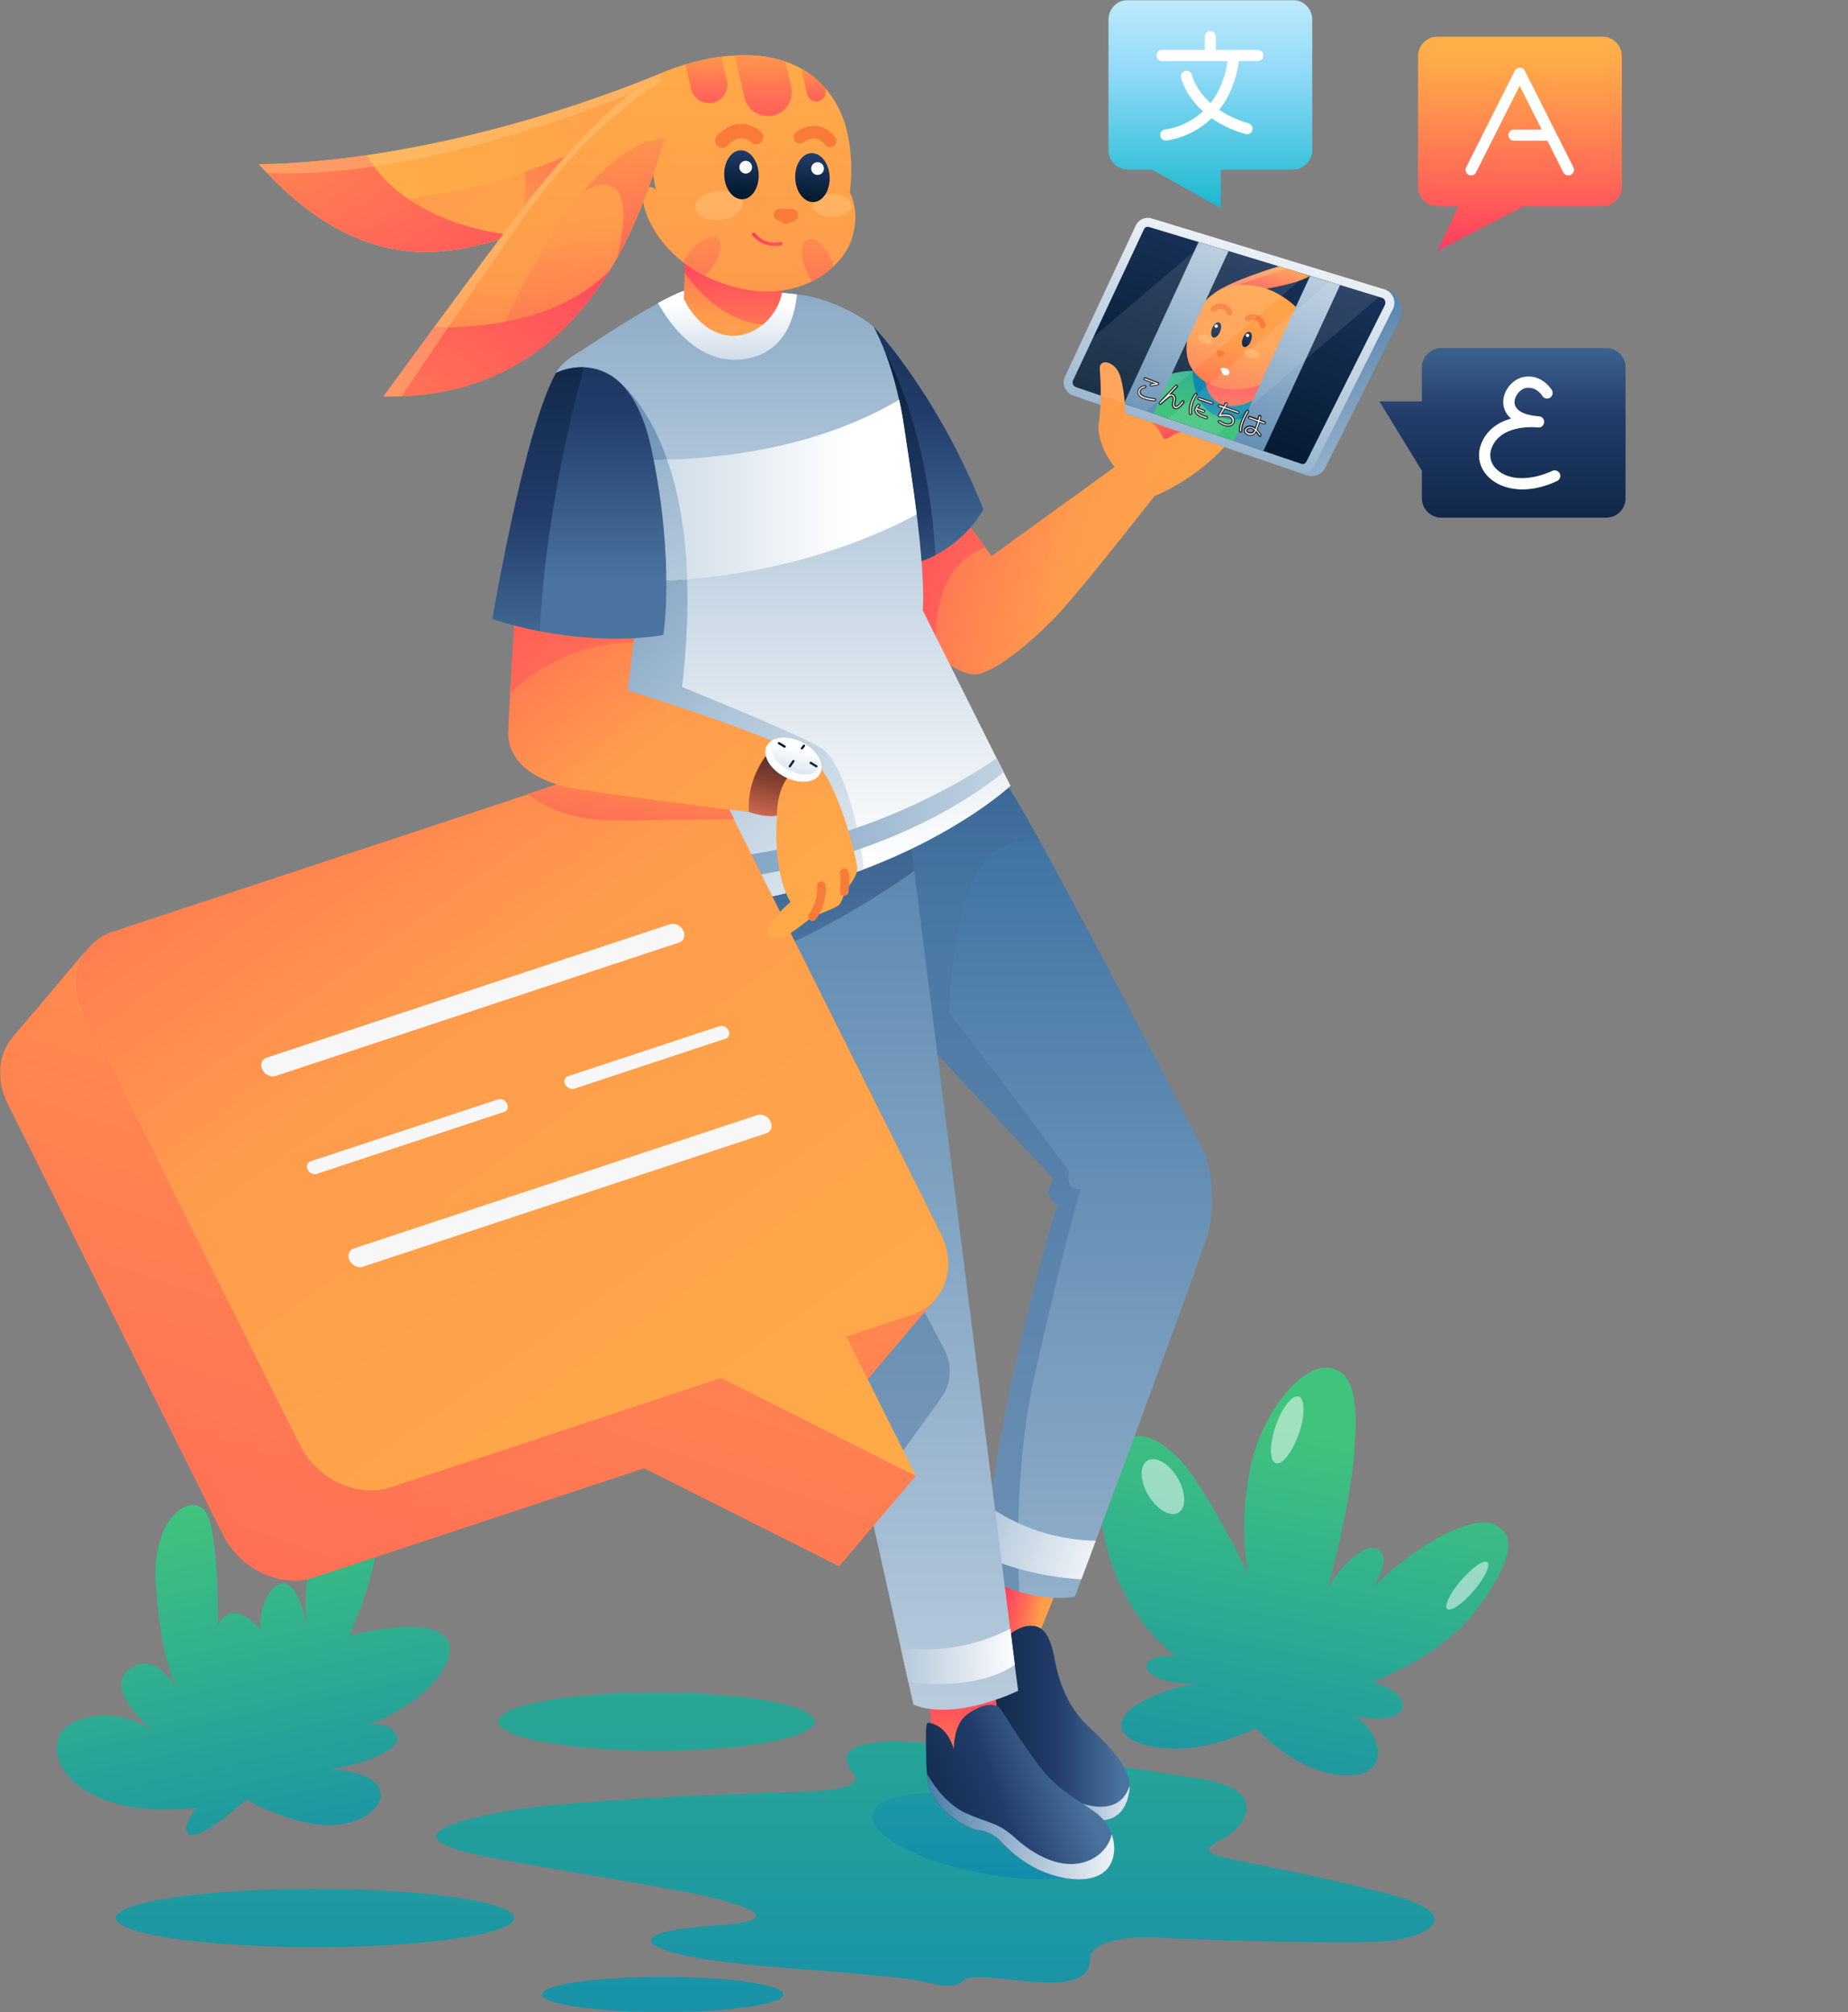 <svg width="858" height="934" viewBox="0 0 858 934" fill="none" xmlns="http://www.w3.org/2000/svg">
<rect x="0" y="0" width="858" height="934" fill="#808080" stroke="none"/>
<mask id="mask0_402_2" style="mask-type:luminance" maskUnits="userSpaceOnUse" x="0" y="0" width="755" height="934">
<path d="M755 0H0V934H755V0Z" fill="white"/>
</mask>
<g mask="url(#mask0_402_2)">
<path d="M370.71 831.755C370.71 831.755 268.591 834.142 232.112 841.145C195.633 848.2 191.223 855.203 228.168 862.258C265.114 869.313 316.797 876.783 335.581 882.022C354.365 887.261 359.035 891.982 331.481 893.745C303.928 895.509 291.941 900.489 312.749 906.351C333.557 912.213 380.154 914.236 393.646 915.74C407.137 917.245 417.671 917.504 426.44 919.268C435.21 921.031 442.578 923.677 447.248 919.268C451.918 914.858 475.943 921.031 490.317 920.15C504.69 919.268 506.143 913.717 506.143 908.737C506.143 903.757 515.535 898.207 538.367 899.348C561.199 900.541 620.976 902.253 641.213 901.112C661.45 899.97 684.593 889.077 642.666 878.546C600.739 868.016 579.36 864.8 568.515 862.154C557.67 859.508 560.005 857.485 567.944 853.387C575.832 849.289 592.644 831.34 557.099 825.582C521.555 819.772 439.62 807.738 413.208 808.308C386.848 808.879 392.712 818.891 396.188 823.248C399.717 827.554 394.735 831.029 370.71 831.755Z" fill="url(#paint0_linear_402_2)"/>
<path d="M513.304 862.309C511.488 871.906 485.854 875.122 455.965 869.52C426.129 863.917 403.349 851.622 405.165 842.025C406.981 832.429 432.615 829.213 462.503 834.815C492.392 840.417 515.12 852.713 513.304 862.309Z" fill="url(#paint1_linear_402_2)"/>
<path d="M307.716 933.896C338.637 933.896 363.705 930.226 363.705 925.7C363.705 921.174 338.637 917.504 307.716 917.504C276.795 917.504 251.727 921.174 251.727 925.7C251.727 930.226 276.795 933.896 307.716 933.896Z" fill="url(#paint2_linear_402_2)"/>
<path d="M146.174 903.757C197.243 903.757 238.642 897.696 238.642 890.218C238.642 882.74 197.243 876.679 146.174 876.679C95.105 876.679 53.706 882.74 53.706 890.218C53.706 897.696 95.105 903.757 146.174 903.757Z" fill="url(#paint3_linear_402_2)"/>
<path d="M304.761 812.614C345.339 812.614 378.237 806.552 378.237 799.074C378.237 791.597 345.339 785.535 304.761 785.535C264.18 785.535 231.283 791.597 231.283 799.074C231.283 806.552 264.18 812.614 304.761 812.614Z" fill="url(#paint4_linear_402_2)"/>
<path d="M609.249 9.026V69.719C609.249 74.699 605.201 78.746 600.22 78.746H566.803V96.642L535.046 78.746H523.682C518.701 78.746 514.653 74.699 514.653 69.719V9.026C514.653 4.046 518.701 0 523.682 0H600.22C605.201 0 609.249 4.046 609.249 9.026Z" fill="url(#paint5_linear_402_2)"/>
<path d="M752.984 26.042V86.735C752.984 91.715 748.937 95.761 743.955 95.761H707.425L667.469 116.355L677.069 95.761H667.418C662.436 95.761 658.389 91.715 658.389 86.735V26.042C658.389 21.062 662.436 17.016 667.418 17.016H743.955C748.937 17.016 752.984 21.062 752.984 26.042Z" fill="url(#paint6_linear_402_2)"/>
<path d="M754.748 170.564V231.257C754.748 236.237 750.701 240.283 745.719 240.283H669.182C664.2 240.283 660.153 236.237 660.153 231.257V218.496L640.435 186.281H660.153V170.564C660.153 165.584 664.2 161.537 669.182 161.537H745.719C750.701 161.537 754.748 165.584 754.748 170.564Z" fill="url(#paint7_linear_402_2)"/>
<path d="M72.813 740.311C72.813 740.311 74.312 767.351 82.069 783.849C82.069 783.849 72.696 766.106 60.534 774.289C48.371 782.472 65.776 798.945 71.534 803.798C71.534 803.798 54.54 790.373 34.627 799.093C14.713 807.81 29.338 845.959 91.116 839.103C91.116 839.103 83.151 849.094 88.173 851.603C93.194 854.108 114.525 835.241 114.525 835.241C114.525 835.241 139.185 849.974 159.315 846.571C179.452 843.204 187.344 823.341 153.936 821.269C153.936 821.269 171.44 818.224 180.725 812.201C190.011 806.179 179.651 797.619 169.627 801.1C169.627 801.1 192.259 793.591 203.887 777.658C215.514 761.727 208.574 747.955 162.256 759.147C162.256 759.147 178.402 722.998 175.263 705.241C172.123 687.485 137.344 703.252 142.403 754.512C142.403 754.512 138.777 733.72 130.96 735.064C123.181 736.4 120.491 749.716 120.727 756.06C120.727 756.06 107.508 740.404 101.135 754.704C101.135 754.704 101.865 715.357 96.201 703.102C90.667 690.895 68.151 703.065 72.813 740.311Z" fill="url(#paint8_linear_402_2)"/>
<path d="M583.978 23.189H564.52V17.016C564.52 15.563 563.378 14.422 561.925 14.422C560.472 14.422 559.331 15.563 559.331 17.016V23.189H539.509C538.056 23.189 536.914 24.33 536.914 25.782C536.914 27.235 538.056 28.376 539.509 28.376H569.968C568.671 36.987 565.661 43.264 562.029 47.881C555.127 41.656 553.519 35.327 553.415 34.861C553.104 33.46 551.703 32.578 550.302 32.889C548.901 33.201 548.019 34.601 548.33 36.002C548.434 36.52 550.302 44.25 558.5 51.668C550.613 58.982 541.636 60.02 541.013 60.072C539.612 60.227 538.523 61.472 538.678 62.873C538.782 64.222 539.924 65.207 541.273 65.207C541.377 65.207 541.429 65.207 541.532 65.207C541.844 65.155 549.316 64.429 557.203 59.19C558.915 58.048 560.783 56.596 562.6 54.884C566.595 57.737 571.732 60.331 578.219 62.198C578.478 62.25 578.686 62.302 578.945 62.302C580.087 62.302 581.124 61.576 581.436 60.435C581.851 59.034 581.021 57.633 579.671 57.218C574.015 55.559 569.605 53.38 566.076 50.993C570.176 45.754 573.756 38.44 575.209 28.324H583.978C585.431 28.324 586.573 27.183 586.573 25.73C586.573 24.278 585.379 23.189 583.978 23.189Z" fill="white"/>
<path d="M730.516 77.656L707.944 32.836C707.528 31.954 706.594 31.384 705.609 31.384C704.623 31.384 703.741 31.954 703.274 32.836L680.701 77.656C680.079 78.953 680.598 80.509 681.843 81.132C683.14 81.754 684.697 81.235 685.32 79.99L705.557 39.788L715.779 60.122H702.91C701.457 60.122 700.316 61.264 700.316 62.716C700.316 64.168 701.457 65.31 702.91 65.31H718.425L725.794 79.99C726.261 80.872 727.143 81.443 728.129 81.443C728.544 81.443 728.907 81.339 729.27 81.183C730.671 80.457 731.19 78.901 730.516 77.656Z" fill="white"/>
<path d="M706.854 227.159C699.693 227.159 694.192 224.565 691.027 221.349C686.513 216.836 685.475 210.714 688.173 204.904C690.612 199.665 695.23 196.034 701.561 194.27C698.603 191.78 698.032 188.772 697.929 187.06C697.669 181.457 702.235 175.803 707.684 174.921C715.934 173.572 720.293 180.731 720.501 181.042C721.227 182.287 720.864 183.843 719.619 184.622C718.373 185.348 716.817 184.985 716.09 183.74C715.986 183.532 713.288 179.33 708.566 180.057C705.712 180.523 703.066 183.895 703.169 186.852C703.325 190.224 707.009 192.455 713.34 193.129C714.17 193.181 714.637 193.233 714.689 193.233C716.09 193.388 717.076 194.685 716.92 196.086C716.765 197.486 715.571 198.524 714.17 198.42C713.755 198.368 713.34 198.368 712.977 198.316C709.293 198.109 697.098 198.057 692.895 207.083C691.131 210.87 691.754 214.709 694.711 217.666C700.886 223.839 712.198 222.542 720.708 218.547C722.006 217.925 723.562 218.496 724.185 219.792C724.808 221.089 724.237 222.646 722.94 223.268C716.92 226.07 711.524 227.159 706.854 227.159Z" fill="white"/>
<path d="M545.803 768.658C545.803 768.658 539.742 767.633 534.306 770.357C528.907 773.088 533.982 781.671 554.297 781.557C554.297 781.557 537.145 784.366 526.144 792.409C515.18 800.462 520.576 809.909 541.459 811.475C562.343 813.042 583.218 802.063 583.218 802.063C583.218 802.063 601.67 823.334 624.613 824.039C647.554 824.745 640.398 802.42 628.995 796.797C628.995 796.797 647.673 800.003 650.698 793.597C653.726 787.193 642.923 781.803 636.857 780.82C636.857 780.82 669.931 768.474 685.319 747.465C700.668 726.45 705.868 712.185 692.924 707.241C679.98 702.295 645.823 726.129 637.531 737.551C637.531 737.551 646.812 722.606 639.596 718.944C632.373 715.321 619.551 731.088 616.596 736.903C616.596 736.903 626.445 700.811 628.601 676.173C630.757 651.536 629.099 636.178 616.817 634.785C604.534 633.393 585.392 655.265 580.151 682.99C574.908 710.717 579.604 730.478 579.604 730.478C579.604 730.478 559.198 689.036 547.354 676.996C535.51 664.958 523.407 661.542 514.731 676.075C506.138 690.584 509.788 739.995 545.803 768.658Z" fill="url(#paint9_linear_402_2)"/>
<path opacity="0.5" d="M547.103 702.085C550.852 699.867 550.681 692.646 546.719 685.962C542.757 679.276 536.507 675.657 532.758 677.878C529.009 680.098 529.183 687.316 533.144 694C537.104 700.687 543.354 704.305 547.103 702.085Z" fill="white"/>
<path opacity="0.5" d="M603.011 665.513C605.967 656.97 605.961 649.214 603.004 648.192C600.043 647.17 595.251 653.266 592.296 661.809C589.344 670.353 589.346 678.108 592.307 679.13C595.264 680.155 600.059 674.057 603.011 665.513Z" fill="white"/>
<path opacity="0.5" d="M684.141 738.457C689.297 732.468 692.182 726.499 690.589 725.13C688.996 723.76 683.527 727.506 678.371 733.495C673.219 739.484 670.331 745.452 671.924 746.821C673.517 748.191 678.989 744.445 684.141 738.457Z" fill="white"/>
<path d="M120.237 76.203C121.482 77.604 122.779 79.004 124.025 80.301C127.398 83.829 130.667 87.045 133.936 89.95C179.547 130.619 217.946 114.694 238.235 109.455C238.39 109.403 238.546 109.351 238.702 109.299C255.203 104.786 290.384 82.584 305.069 61.989C310.206 54.779 312.386 49.073 313.06 44.663C313.735 40.358 312.905 37.245 311.971 35.326V35.274C311.192 33.666 309.324 32.992 307.716 33.666C251.882 56.543 203.676 67.125 170.155 72.053C138.762 76.566 120.237 76.203 120.237 76.203Z" fill="url(#paint10_linear_402_2)"/>
<path d="M313.06 44.664C312.386 49.073 310.155 54.78 305.069 61.99C296.144 74.492 279.643 87.616 264.388 96.954C254.528 103.022 245.188 107.536 238.702 109.299C238.546 109.351 238.391 109.403 238.235 109.455C238.183 109.455 238.183 109.455 238.131 109.455C217.842 114.694 179.495 130.516 133.936 89.951C174.151 97.732 212.705 90.573 243.683 79.835C254.113 76.204 263.713 72.209 272.171 68.215C296.663 56.699 312.075 45.39 313.06 44.664Z" fill="url(#paint11_linear_402_2)"/>
<path d="M313.061 44.664C312.386 49.073 310.155 54.78 305.069 61.99C296.144 74.492 279.643 87.616 264.388 96.954C254.529 103.022 245.188 107.536 238.702 109.299C238.546 109.351 238.391 109.403 238.235 109.455C238.183 109.455 238.183 109.455 238.131 109.455C245.863 95.553 243.684 79.835 243.684 79.835C254.113 76.204 263.713 72.209 272.171 68.215C296.663 56.699 312.075 45.39 313.061 44.664Z" fill="url(#paint12_linear_402_2)"/>
<path d="M120.237 76.203C171.816 133.836 215.922 115.213 238.235 109.455C238.39 109.403 238.546 109.351 238.702 109.299C193.557 103.748 176.122 82.48 170.155 72.001C138.762 76.566 120.237 76.203 120.237 76.203Z" fill="url(#paint13_linear_402_2)"/>
<path opacity="0.4" d="M120.237 76.203C121.482 77.604 122.779 79.004 124.025 80.301C199.317 83.673 293.083 43.782 312.074 35.326V35.274C311.296 33.666 309.428 32.992 307.819 33.666C251.986 56.543 203.78 67.125 170.259 72.053C138.762 76.566 120.237 76.203 120.237 76.203Z" fill="#FFCA83"/>
<path d="M643.704 134.562L636.647 132.435L636.076 133.317L542.363 104.786C539.56 103.956 536.551 105.253 535.305 107.899L503.341 176.062C501.733 179.485 503.445 183.532 507.025 184.725L600.272 216.472L599.026 217.976L606.551 220.57C609.975 221.763 613.763 220.207 615.372 216.939L615.631 216.42L648.27 151.369L649.619 148.672C652.525 143.07 649.671 136.378 643.704 134.562Z" fill="url(#paint14_linear_402_2)"/>
<path d="M498.308 183.636L602.814 219.222C605.668 220.207 608.834 218.91 610.183 216.213L646.713 143.433C648.529 139.854 646.661 135.444 642.77 134.303L534.631 101.363C531.777 100.481 528.663 101.881 527.366 104.579L494.468 174.765C492.859 178.241 494.624 182.391 498.308 183.636Z" fill="url(#paint15_linear_402_2)"/>
<path d="M642.977 141.566L606.499 214.346C606.187 214.968 605.513 215.383 604.786 215.383C604.579 215.383 604.371 215.331 604.164 215.279L586.573 209.314L572.874 204.645L535.513 191.936L521.814 187.267L499.605 179.693C498.723 179.382 498.36 178.76 498.204 178.397C498.048 178.033 497.841 177.307 498.256 176.477L531.154 106.343C531.466 105.669 532.14 105.254 532.867 105.254C533.074 105.254 533.23 105.254 533.437 105.357L556.477 112.308L570.383 116.51L608.263 128.026L622.118 132.28L641.524 138.194C642.458 138.453 642.873 139.128 643.029 139.543C643.185 139.958 643.392 140.684 642.977 141.566Z" fill="url(#paint16_linear_402_2)"/>
<path d="M589.219 187.422C589.115 197.382 584.86 208.743 584.86 208.743L526.069 188.719C532.296 174.402 546.254 172.223 553.778 172.119C556.84 172.067 558.811 172.431 558.811 172.431C558.811 172.431 558.863 172.431 559.019 172.379C560.783 171.756 573.393 167.762 583.926 174.194C586.209 175.595 587.61 177.774 588.389 180.419C589.011 182.546 589.271 184.932 589.219 187.422Z" fill="url(#paint17_linear_402_2)"/>
<path d="M588.389 180.419C584.497 184.413 579.308 188.148 572.874 188.408C561.665 188.875 559.227 179.641 559.019 172.43C560.783 171.808 573.393 167.813 583.926 174.246C586.209 175.543 587.611 177.721 588.389 180.419Z" fill="url(#paint18_linear_402_2)"/>
<path d="M589.219 187.423C582.422 194.945 572.199 196.605 563.689 192.455C555.231 188.305 553.83 177.878 553.778 172.172C556.84 172.12 558.812 172.483 558.812 172.483C558.812 172.483 558.864 172.483 559.019 172.431C559.227 179.642 561.666 188.875 572.874 188.408C579.308 188.149 584.497 184.466 588.389 180.42C589.012 182.547 589.271 184.933 589.219 187.423Z" fill="url(#paint19_linear_402_2)"/>
<path d="M608.263 128.079C600.064 133.214 573.86 136.119 573.86 136.119H563.741C571.473 130.205 593.785 123.617 593.785 123.617L597.522 124.759L608.263 128.079Z" fill="url(#paint20_linear_402_2)"/>
<path opacity="0.4" d="M597.522 124.811C597.522 124.811 567.944 134.148 563.741 136.119C571.473 130.205 593.785 123.617 593.785 123.617L597.522 124.811Z" fill="#FFCA83"/>
<path d="M604.578 145.508C604.578 145.508 592.488 130.101 573.704 132.436C554.92 134.77 547.759 158.321 552.118 168.748C556.476 179.123 571.784 184.932 588.337 177.307L604.578 145.508Z" fill="url(#paint21_linear_402_2)"/>
<path d="M570.383 116.562L535.513 191.936L521.866 187.267L556.476 112.308L570.383 116.562Z" fill="url(#paint22_linear_402_2)"/>
<path d="M622.17 132.332L586.573 209.314L572.874 204.645L608.263 128.078L622.17 132.332Z" fill="url(#paint23_linear_402_2)"/>
<path d="M536.084 186.073C536.032 186.073 536.032 186.073 536.084 186.073C531.466 185.658 528.923 184.517 528.352 182.65C527.989 181.508 528.612 180.367 529.39 179.796C529.753 179.537 530.376 179.226 531.362 178.966C531.621 178.863 531.933 179.018 532.037 179.33C532.14 179.589 531.985 179.9 531.673 180.004C530.584 180.315 530.22 180.575 530.065 180.678C529.598 181.041 529.183 181.768 529.39 182.442C529.598 183.065 530.584 184.621 536.136 185.088C536.395 185.088 536.655 185.347 536.603 185.658C536.551 185.918 536.343 186.073 536.084 186.073Z" fill="white"/>
<path d="M536.084 186.333H536.032C531.362 185.918 528.715 184.725 528.145 182.754C527.781 181.457 528.456 180.264 529.286 179.589C529.649 179.278 530.324 179.019 531.31 178.708C531.725 178.604 532.14 178.811 532.296 179.226C532.348 179.434 532.348 179.641 532.244 179.797C532.14 180.004 531.984 180.108 531.777 180.16C530.687 180.471 530.324 180.731 530.22 180.783C529.805 181.094 529.494 181.664 529.649 182.287C529.805 182.754 530.635 184.258 536.188 184.777C536.603 184.829 536.914 185.192 536.914 185.607C536.81 186.074 536.499 186.333 536.084 186.333ZM531.466 179.226C531.466 179.226 531.414 179.226 531.362 179.226C530.428 179.486 529.805 179.797 529.494 180.056C528.819 180.575 528.248 181.613 528.56 182.65C529.079 184.362 531.569 185.451 536.032 185.866C536.188 185.866 536.291 185.763 536.291 185.607C536.291 185.555 536.291 185.451 536.24 185.399C536.188 185.348 536.136 185.296 536.084 185.296C530.583 184.777 529.338 183.324 529.079 182.443C528.819 181.613 529.286 180.834 529.857 180.419C530.065 180.264 530.48 180.004 531.569 179.693C531.621 179.693 531.673 179.641 531.725 179.589C531.777 179.538 531.777 179.434 531.725 179.382C531.673 179.278 531.569 179.226 531.466 179.226Z" fill="#1C1C1C"/>
<path d="M534.527 179.226C534.267 179.226 534.06 179.071 534.008 178.811C533.956 178.552 534.112 178.241 534.423 178.189C534.838 178.085 535.253 178.033 535.668 177.929L531.465 176.321C531.206 176.218 531.05 175.906 531.154 175.647C531.258 175.388 531.569 175.232 531.829 175.336L537.744 177.618C537.952 177.722 538.107 177.929 538.055 178.137C538.055 178.344 537.848 178.552 537.64 178.604C537.64 178.604 536.239 178.863 534.631 179.174C534.579 179.226 534.527 179.226 534.527 179.226Z" fill="white"/>
<path d="M534.527 179.486C534.164 179.486 533.853 179.226 533.749 178.863C533.645 178.448 533.904 178.033 534.32 177.929C534.423 177.878 534.579 177.878 534.683 177.826L531.31 176.529C531.102 176.477 530.947 176.321 530.895 176.114C530.843 175.906 530.791 175.699 530.895 175.543C531.051 175.128 531.518 174.921 531.881 175.076L537.796 177.359C538.108 177.463 538.315 177.826 538.315 178.137C538.263 178.5 538.004 178.759 537.692 178.811C537.692 178.811 536.291 179.071 534.683 179.382C534.631 179.486 534.579 179.486 534.527 179.486ZM531.621 175.595C531.518 175.595 531.414 175.647 531.362 175.751C531.362 175.803 531.362 175.906 531.362 175.958C531.414 176.01 531.466 176.062 531.518 176.114L536.551 178.033L535.669 178.189C535.306 178.241 534.89 178.344 534.423 178.448C534.268 178.5 534.216 178.604 534.216 178.759C534.268 178.915 534.372 178.967 534.527 178.967C536.136 178.604 537.537 178.396 537.537 178.396C537.641 178.396 537.744 178.293 537.744 178.189C537.744 178.085 537.692 177.981 537.589 177.929L531.673 175.647C531.673 175.595 531.621 175.595 531.621 175.595Z" fill="#1C1C1C"/>
<path d="M545.943 189.653C545.683 189.653 545.424 189.601 545.32 189.497C544.438 189.082 544.126 187.785 544.593 186.229C544.905 185.192 544.801 184.413 544.334 184.102C543.971 183.843 543.452 183.843 543.192 184.05C542.362 184.621 539.093 187.474 539.093 187.526C538.886 187.733 538.574 187.682 538.367 187.474C538.159 187.267 538.159 186.955 538.367 186.748L545.787 178.915C545.994 178.707 546.306 178.707 546.513 178.915C546.721 179.122 546.721 179.434 546.513 179.641L543.452 182.857C543.971 182.805 544.49 182.909 544.957 183.22C545.424 183.583 546.202 184.465 545.579 186.488C545.268 187.63 545.424 188.408 545.735 188.563C546.098 188.719 547.136 188.46 548.693 186.229C548.848 185.97 549.16 185.918 549.419 186.073C549.679 186.229 549.731 186.54 549.575 186.8C547.914 189.186 546.721 189.653 545.943 189.653Z" fill="white"/>
<path d="M545.943 189.912C545.683 189.912 545.424 189.86 545.164 189.757C544.127 189.29 543.815 187.837 544.334 186.177C544.594 185.295 544.542 184.569 544.179 184.31C543.919 184.102 543.504 184.154 543.296 184.258C542.518 184.777 539.768 187.215 539.249 187.682C538.938 187.993 538.471 187.941 538.159 187.682C537.848 187.37 537.848 186.903 538.159 186.592L545.58 178.759C545.735 178.604 545.891 178.5 546.098 178.5C546.306 178.5 546.514 178.552 546.669 178.707C546.825 178.863 546.929 179.019 546.929 179.226C546.929 179.434 546.877 179.641 546.721 179.797L544.075 182.598C544.49 182.65 544.853 182.805 545.164 183.013C545.683 183.428 546.514 184.413 545.891 186.592C545.58 187.63 545.735 188.252 545.943 188.356C546.098 188.46 547.084 188.252 548.537 186.073C548.797 185.71 549.264 185.607 549.627 185.866C549.783 185.97 549.938 186.177 549.938 186.385C549.99 186.592 549.938 186.8 549.835 186.955C548.07 189.393 546.773 189.912 545.943 189.912ZM543.711 183.635C543.971 183.635 544.282 183.687 544.49 183.895C545.061 184.31 545.164 185.192 544.853 186.333C544.438 187.785 544.646 188.927 545.424 189.342C545.58 189.393 545.787 189.445 545.943 189.445C546.617 189.445 547.759 188.978 549.316 186.696C549.368 186.644 549.368 186.592 549.368 186.488C549.368 186.437 549.316 186.385 549.264 186.333C549.16 186.229 549.004 186.281 548.9 186.385C547.396 188.615 546.202 189.082 545.631 188.823C545.113 188.563 544.957 187.578 545.32 186.437C545.891 184.569 545.216 183.791 544.801 183.428C544.282 183.065 543.763 183.065 543.452 183.117L542.726 183.22L546.254 179.485C546.306 179.434 546.306 179.382 546.306 179.278C546.306 179.226 546.254 179.122 546.202 179.122C546.15 179.07 546.098 179.07 545.995 179.07C545.943 179.07 545.839 179.122 545.839 179.174L538.419 187.007C538.315 187.111 538.315 187.267 538.419 187.37C538.523 187.474 538.678 187.474 538.782 187.37C539.353 186.852 542.155 184.413 542.933 183.895C543.193 183.687 543.452 183.635 543.711 183.635Z" fill="#1C1C1C"/>
<path d="M552.689 192.454C552.429 192.454 552.222 192.247 552.17 191.987C551.703 186.852 554.712 182.961 554.868 182.806C555.024 182.598 555.387 182.546 555.595 182.702C555.802 182.858 555.854 183.221 555.698 183.428C555.646 183.48 552.844 187.163 553.259 191.884C553.259 192.143 553.052 192.402 552.689 192.454Z" fill="white"/>
<path d="M552.689 192.713C552.273 192.713 551.962 192.402 551.91 191.987C551.443 186.748 554.505 182.754 554.66 182.598C554.92 182.287 555.439 182.183 555.75 182.442C556.113 182.702 556.165 183.22 555.906 183.532C555.854 183.584 553.104 187.215 553.519 191.832C553.519 192.039 553.467 192.247 553.363 192.402C553.208 192.558 553.052 192.662 552.844 192.662L552.689 192.713ZM555.283 182.805C555.231 182.805 555.127 182.857 555.076 182.909C554.972 183.065 552.014 186.904 552.481 191.935C552.481 192.091 552.585 192.195 552.74 192.195C552.792 192.195 552.896 192.143 552.896 192.091C552.948 192.039 552.948 191.987 552.948 191.883C552.533 187.059 555.439 183.272 555.439 183.22C555.543 183.117 555.491 182.961 555.387 182.857C555.387 182.857 555.335 182.805 555.283 182.805Z" fill="#1C1C1C"/>
<path d="M562.755 187.631C562.703 187.631 562.651 187.631 562.599 187.579L556.424 185.504C556.165 185.4 556.009 185.141 556.113 184.83C556.217 184.57 556.476 184.415 556.788 184.518L562.963 186.593C563.222 186.697 563.378 186.956 563.274 187.268C563.17 187.475 562.963 187.631 562.755 187.631Z" fill="white"/>
<path d="M562.755 187.89C562.652 187.89 562.6 187.89 562.496 187.838L556.321 185.763C556.113 185.711 555.958 185.556 555.854 185.348C555.75 185.141 555.75 184.933 555.802 184.777C555.958 184.362 556.373 184.155 556.788 184.311L562.963 186.386C563.171 186.437 563.326 186.593 563.43 186.801C563.534 187.008 563.534 187.216 563.482 187.371C563.378 187.631 563.119 187.89 562.755 187.89ZM556.581 184.777C556.477 184.777 556.373 184.829 556.321 184.933C556.321 184.985 556.321 185.089 556.321 185.141C556.373 185.192 556.425 185.244 556.477 185.244L562.652 187.319C562.807 187.371 562.911 187.267 562.963 187.164C562.963 187.112 562.963 187.008 562.963 186.956C562.911 186.904 562.859 186.852 562.807 186.852L556.632 184.777C556.684 184.777 556.632 184.777 556.581 184.777Z" fill="#1C1C1C"/>
<path d="M560.264 193.336C556.84 192.402 555.958 191.313 555.802 190.587C555.802 190.483 555.802 190.431 555.802 190.328L558.656 191.417C558.708 191.417 558.76 191.469 558.863 191.469C559.071 191.469 559.279 191.365 559.33 191.157C559.434 190.898 559.278 190.587 559.019 190.483L556.113 189.342C556.425 188.823 556.892 188.512 556.892 188.46C557.099 188.304 557.151 187.941 556.995 187.734C556.84 187.526 556.476 187.474 556.269 187.63C556.217 187.682 555.283 188.356 554.92 189.394C554.764 189.809 554.712 190.224 554.764 190.743C555.024 192.247 556.788 193.44 559.953 194.322C560.005 194.322 560.057 194.322 560.109 194.322C560.316 194.322 560.524 194.166 560.628 193.959C560.68 193.699 560.524 193.388 560.264 193.336Z" fill="white"/>
<path d="M560.109 194.633C560.057 194.633 559.953 194.633 559.901 194.581C556.632 193.699 554.816 192.402 554.505 190.846C554.401 190.379 554.453 189.912 554.608 189.394L554.66 189.29C555.075 188.201 556.009 187.526 556.113 187.422C556.269 187.319 556.476 187.267 556.684 187.267C556.892 187.319 557.047 187.422 557.203 187.578C557.462 187.941 557.411 188.408 557.047 188.667C557.047 188.667 556.788 188.875 556.528 189.186L559.123 190.172C559.33 190.224 559.486 190.379 559.538 190.587C559.642 190.794 559.642 191.002 559.538 191.157C559.382 191.521 558.915 191.728 558.552 191.624L556.113 190.691C556.321 191.261 557.255 192.195 560.316 193.025C560.731 193.129 560.991 193.544 560.887 193.959C560.783 194.374 560.472 194.633 560.109 194.633ZM555.179 189.549C555.024 189.964 554.972 190.379 555.075 190.742C555.335 192.143 557.047 193.232 560.057 194.114C560.213 194.166 560.316 194.062 560.368 193.907C560.42 193.751 560.316 193.647 560.161 193.596C557.307 192.817 555.75 191.832 555.542 190.639C555.542 190.535 555.491 190.431 555.542 190.327V189.964L558.76 191.209C558.915 191.261 559.071 191.209 559.071 191.054C559.071 191.002 559.071 190.898 559.071 190.846C559.071 190.794 558.967 190.742 558.915 190.691L555.698 189.446L555.854 189.186C556.217 188.616 556.684 188.252 556.684 188.252C556.788 188.149 556.84 187.993 556.736 187.889C556.684 187.837 556.632 187.786 556.58 187.786C556.528 187.786 556.425 187.786 556.373 187.837C556.425 187.889 555.543 188.564 555.179 189.549Z" fill="#1C1C1C"/>
<path d="M575.053 191.002L569.137 188.927L569.812 187.734C569.968 187.475 569.864 187.163 569.604 187.008C569.345 186.852 569.034 186.956 568.878 187.215L568.1 188.564L566.283 187.941C566.024 187.838 565.713 187.993 565.609 188.253C565.505 188.512 565.661 188.823 565.92 188.927L567.529 189.498L565.661 192.662C565.557 192.818 565.557 193.077 565.713 193.233C565.816 193.388 566.024 193.492 566.232 193.44C567.529 193.129 571.057 192.766 571.888 194.529C572.199 195.256 572.095 195.93 571.576 196.345C570.694 197.071 568.722 197.019 566.387 195.256C566.18 195.1 565.817 195.152 565.661 195.359C565.505 195.567 565.557 195.93 565.765 196.086C567.373 197.331 568.878 197.798 570.123 197.798C571.005 197.798 571.732 197.538 572.251 197.123C573.133 196.397 573.392 195.256 572.822 194.063C571.836 191.988 568.774 191.988 567.114 192.195L568.515 189.809L574.586 191.936C574.638 191.936 574.69 191.988 574.742 191.988C574.949 191.988 575.157 191.832 575.209 191.625C575.468 191.365 575.312 191.106 575.053 191.002Z" fill="white"/>
<path d="M570.175 198.057C569.189 198.057 567.581 197.746 565.661 196.293C565.298 196.034 565.246 195.567 565.505 195.204C565.765 194.841 566.232 194.789 566.595 195.048C568.67 196.656 570.59 196.812 571.421 196.138C571.836 195.774 571.94 195.256 571.628 194.634C570.902 193.025 567.425 193.44 566.284 193.7C565.972 193.751 565.661 193.648 565.505 193.388C565.298 193.129 565.298 192.818 565.453 192.506L567.166 189.601L565.868 189.135C565.661 189.083 565.505 188.927 565.401 188.72C565.298 188.512 565.298 188.305 565.35 188.149C565.401 187.942 565.557 187.786 565.765 187.682C565.972 187.578 566.18 187.579 566.335 187.63L567.944 188.201L568.619 187.008C568.826 186.645 569.293 186.541 569.708 186.748C570.072 186.956 570.175 187.423 569.968 187.838L569.449 188.72L575.053 190.691C575.468 190.846 575.676 191.261 575.52 191.676C575.364 192.091 574.949 192.299 574.534 192.143L568.67 190.068L567.633 191.832C569.449 191.676 572.147 191.832 573.081 193.855C573.652 195.152 573.392 196.397 572.407 197.227C571.888 197.798 571.109 198.057 570.175 198.057ZM566.18 195.412C566.076 195.412 566.024 195.463 565.972 195.515C565.868 195.619 565.92 195.774 566.024 195.878C567.84 197.227 569.293 197.538 570.227 197.538C571.006 197.538 571.68 197.331 572.147 196.916C572.925 196.293 573.133 195.204 572.666 194.166C571.784 192.247 568.878 192.247 567.218 192.455L566.699 192.506L568.515 189.446L574.793 191.625C574.949 191.676 575.053 191.573 575.105 191.469C575.157 191.313 575.105 191.21 574.949 191.158L568.774 188.979L569.656 187.526C569.708 187.423 569.708 187.267 569.553 187.163C569.449 187.111 569.293 187.111 569.189 187.267L568.255 188.823L566.232 188.149C566.18 188.149 566.076 188.149 566.024 188.149C565.972 188.201 565.92 188.253 565.868 188.305C565.868 188.356 565.868 188.46 565.868 188.512C565.92 188.564 565.972 188.616 566.024 188.668L567.944 189.342L565.92 192.818C565.868 192.922 565.868 193.025 565.92 193.129C565.972 193.233 566.076 193.233 566.18 193.233C566.232 193.233 571.057 192.143 572.147 194.478C572.51 195.308 572.407 196.086 571.784 196.604C570.85 197.383 568.722 197.383 566.284 195.515C566.284 195.463 566.232 195.412 566.18 195.412Z" fill="#1C1C1C"/>
<path d="M587.247 195.774L585.12 195.048C585.327 194.322 585.431 193.751 585.483 193.492C585.535 193.232 585.379 192.921 585.068 192.869C584.809 192.817 584.497 192.973 584.445 193.284C584.342 193.751 584.238 194.218 584.082 194.737L580.346 193.388C580.087 193.284 579.775 193.44 579.671 193.699C579.568 193.959 579.723 194.27 579.983 194.374L583.823 195.722C583.511 196.76 583.148 197.797 582.785 198.679C581.488 197.694 580.398 197.642 579.723 197.797C578.582 198.005 577.855 198.835 577.752 199.509C577.648 200.132 577.855 200.754 578.374 201.221C579.101 201.947 580.294 202.155 581.488 201.844C582.058 201.688 582.629 201.117 583.096 200.287C583.563 200.754 584.03 201.377 584.549 202.207C584.653 202.362 584.809 202.466 584.964 202.466C585.068 202.466 585.172 202.414 585.224 202.362C585.483 202.207 585.535 201.895 585.379 201.636C584.757 200.651 584.134 199.924 583.563 199.354C584.03 198.316 584.445 197.123 584.757 196.034L586.78 196.76C586.832 196.76 586.884 196.812 586.936 196.812C587.144 196.812 587.351 196.656 587.403 196.449C587.663 196.189 587.507 195.878 587.247 195.774ZM581.28 200.858C580.398 201.066 579.62 200.91 579.101 200.495C578.841 200.236 578.737 199.976 578.789 199.717C578.841 199.509 579.256 198.991 579.983 198.835C580.087 198.835 580.242 198.783 580.346 198.783C580.865 198.783 581.539 198.939 582.37 199.613C582.006 200.287 581.643 200.754 581.28 200.858Z" fill="white"/>
<path d="M585.016 202.726C584.757 202.726 584.497 202.57 584.342 202.363C583.926 201.74 583.563 201.221 583.148 200.754C582.629 201.533 582.11 201.999 581.591 202.103C580.294 202.414 579.049 202.155 578.219 201.429C577.648 200.91 577.388 200.184 577.492 199.458C577.648 198.679 578.426 197.746 579.671 197.538C580.346 197.383 581.384 197.434 582.681 198.264C582.941 197.59 583.252 196.76 583.511 195.826L579.931 194.53C579.723 194.478 579.568 194.322 579.464 194.115C579.36 193.907 579.36 193.7 579.412 193.544C579.464 193.336 579.62 193.181 579.827 193.077C580.035 192.973 580.242 192.973 580.398 193.025L583.875 194.27C583.978 193.855 584.082 193.492 584.134 193.129C584.238 192.714 584.653 192.455 585.068 192.558C585.483 192.662 585.743 193.077 585.639 193.492C585.587 193.751 585.483 194.218 585.328 194.841L587.196 195.515C587.403 195.567 587.559 195.723 587.663 195.93C587.766 196.138 587.766 196.345 587.714 196.501C587.559 196.916 587.092 197.123 586.729 196.968L584.964 196.345C584.601 197.486 584.238 198.472 583.875 199.302C584.445 199.924 585.016 200.651 585.587 201.533C585.691 201.688 585.743 201.896 585.691 202.103C585.639 202.311 585.535 202.466 585.328 202.57C585.328 202.674 585.172 202.726 585.016 202.726ZM583.096 199.873L583.356 200.132C583.823 200.651 584.342 201.325 584.809 202.051C584.86 202.155 585.068 202.207 585.172 202.155C585.224 202.103 585.276 202.051 585.276 201.999C585.276 201.948 585.276 201.844 585.224 201.792C584.653 200.91 584.03 200.132 583.459 199.561L583.304 199.458L583.408 199.302C583.823 198.42 584.238 197.331 584.601 196.034L584.653 195.775L586.936 196.604C587.092 196.656 587.196 196.604 587.247 196.449C587.247 196.397 587.247 196.293 587.247 196.241C587.196 196.189 587.144 196.138 587.092 196.086L584.757 195.256L584.809 195.048C585.016 194.322 585.12 193.751 585.172 193.492C585.172 193.44 585.172 193.336 585.12 193.285C585.068 193.233 585.016 193.181 584.964 193.181C584.809 193.129 584.705 193.233 584.653 193.388C584.549 193.855 584.445 194.322 584.29 194.841L584.238 195.1L580.242 193.648C580.19 193.648 580.087 193.648 580.035 193.648C579.983 193.7 579.931 193.751 579.879 193.803C579.879 193.855 579.879 193.959 579.879 194.011C579.931 194.063 579.983 194.115 580.035 194.166L584.082 195.619L584.03 195.878C583.667 197.019 583.304 198.057 582.992 198.887L582.889 199.198L582.629 198.991C581.384 198.057 580.398 198.057 579.775 198.161C578.789 198.368 578.115 199.094 578.011 199.665C577.907 200.184 578.115 200.703 578.582 201.169C579.256 201.792 580.346 202.051 581.488 201.74C581.955 201.636 582.422 201.169 582.941 200.339L583.096 199.873ZM580.502 201.221C579.879 201.221 579.308 201.014 578.945 200.651C578.634 200.339 578.478 199.976 578.53 199.665C578.582 199.302 579.101 198.731 579.931 198.576C580.709 198.42 581.643 198.731 582.577 199.458L582.733 199.613L582.629 199.821C582.162 200.651 581.799 201.118 581.384 201.169C581.073 201.169 580.761 201.221 580.502 201.221ZM580.346 198.991C580.242 198.991 580.138 198.991 580.035 199.043C579.412 199.146 579.101 199.613 579.049 199.717C578.997 199.873 579.101 200.08 579.308 200.236C579.723 200.651 580.45 200.754 581.228 200.547C581.332 200.495 581.591 200.391 582.058 199.613C581.436 199.25 580.865 198.991 580.346 198.991Z" fill="#1C1C1C"/>
<path d="M576.039 200.599C575.78 200.599 575.572 200.391 575.52 200.132C575.002 196.656 578.634 190.898 578.79 190.639C578.945 190.379 579.256 190.327 579.516 190.483C579.775 190.639 579.827 190.95 579.672 191.209C579.62 191.261 576.091 196.915 576.558 199.976C576.61 200.235 576.403 200.547 576.143 200.547C576.091 200.599 576.091 200.599 576.039 200.599Z" fill="white"/>
<path d="M576.039 200.858C575.676 200.858 575.313 200.546 575.261 200.183C574.742 196.604 578.374 190.794 578.53 190.535C578.737 190.172 579.256 190.068 579.619 190.275C579.775 190.379 579.931 190.535 579.983 190.742C580.035 190.95 579.983 191.157 579.879 191.313C579.827 191.365 576.402 196.967 576.817 199.924C576.869 200.131 576.817 200.339 576.662 200.495C576.558 200.65 576.35 200.754 576.143 200.806C576.143 200.858 576.091 200.858 576.039 200.858ZM579.204 190.69C579.101 190.69 579.049 190.742 578.997 190.794C578.841 191.053 575.261 196.708 575.78 200.08C575.78 200.235 575.935 200.339 576.091 200.287C576.143 200.287 576.247 200.235 576.247 200.183C576.298 200.131 576.298 200.08 576.298 199.976C575.831 196.812 579.308 191.261 579.464 191.002C579.516 190.95 579.516 190.898 579.516 190.794C579.516 190.742 579.464 190.69 579.412 190.638C579.308 190.69 579.256 190.69 579.204 190.69Z" fill="#1C1C1C"/>
<path d="M566.491 153.859C565.765 155.779 564.312 157.024 563.274 156.609C562.236 156.194 562.029 154.326 562.807 152.407C563.533 150.488 564.986 149.243 566.024 149.658C567.062 150.073 567.269 151.94 566.491 153.859Z" fill="url(#paint24_linear_402_2)"/>
<path opacity="0.4" d="M563.157 158.869C563.554 157.855 562.319 156.424 560.397 155.672C558.474 154.921 556.596 155.133 556.199 156.147C555.802 157.161 557.037 158.592 558.959 159.344C560.882 160.095 562.76 159.883 563.157 158.869Z" fill="#FFCA83"/>
<path opacity="0.4" d="M584.481 165.429C584.876 164.415 583.641 162.984 581.718 162.233C579.798 161.481 577.917 161.694 577.52 162.708C577.123 163.722 578.361 165.153 580.284 165.904C582.204 166.656 584.084 166.443 584.481 165.429Z" fill="#FFCA83"/>
<path d="M580.761 158.269C580.035 160.188 578.582 161.433 577.544 161.018C576.506 160.603 576.299 158.736 577.077 156.816C577.855 154.897 579.256 153.652 580.294 154.067C581.332 154.482 581.539 156.349 580.761 158.269Z" fill="url(#paint25_linear_402_2)"/>
<path d="M570.798 146.493C570.279 146.493 569.76 146.182 569.605 145.663C569.501 145.404 568.982 144.107 567.581 143.588C566.388 143.173 565.09 143.484 564.156 144.418C563.637 144.885 562.807 144.885 562.34 144.366C561.873 143.847 561.873 143.017 562.392 142.551C564.052 140.994 566.388 140.476 568.463 141.15C570.435 141.824 571.628 143.432 572.095 144.781C572.355 145.456 571.992 146.182 571.317 146.441C571.11 146.493 570.954 146.493 570.798 146.493Z" fill="#F87C38"/>
<path d="M586.313 152.407C585.691 152.407 585.12 151.941 585.016 151.318C584.964 151.059 584.705 149.658 583.408 148.88C582.318 148.257 580.969 148.309 579.879 148.984C579.256 149.347 578.478 149.191 578.115 148.569C577.752 147.946 577.907 147.168 578.53 146.805C580.45 145.612 582.837 145.56 584.757 146.649C586.988 147.946 587.507 150.229 587.611 150.903C587.715 151.629 587.247 152.252 586.521 152.356C586.469 152.356 586.365 152.407 586.313 152.407Z" fill="#F87C38"/>
<path d="M565.038 163.664L565.401 165.065C565.557 165.583 566.128 165.843 566.595 165.583L568.1 164.753C568.67 164.442 568.67 163.56 568.048 163.301C567.477 163.041 566.751 162.782 565.868 162.678C565.35 162.575 564.883 163.093 565.038 163.664Z" fill="#F87C38"/>
<path d="M566.543 171.134C566.543 171.134 568.203 170.2 569.656 171.134C570.071 171.393 570.383 171.704 570.59 172.067C571.161 172.949 570.539 174.09 569.449 174.194C568.93 174.246 568.359 174.142 567.996 173.831C566.958 173.053 567.529 172.015 566.543 171.134Z" fill="white"/>
<path d="M568.411 207.498C568.411 207.498 556.477 221.607 535.98 230.271C535.98 230.271 507.077 267.205 494.572 281.419C482.066 295.684 460.895 313.581 451.97 313.062C447.663 312.803 441.436 309.535 434.691 304.348C427.582 298.901 419.85 291.431 413.104 283.235C400.028 267.309 395.514 259.113 395.514 259.113L447.196 240.179L457.522 254.185L460.376 258.075L517.507 216.783C517.507 216.783 508.738 206.253 510.191 196.137C511.644 186.022 510.917 175.906 510.606 171.082C510.294 166.257 517.922 167.399 520.154 174.765C522.333 182.079 522.489 191.883 522.489 191.883L568.411 207.498Z" fill="url(#paint26_linear_402_2)"/>
<path d="M434.691 304.348C427.582 298.901 419.85 291.431 413.104 283.235C400.028 267.309 395.514 259.113 395.514 259.113L447.196 240.179L457.522 254.185C448.701 257.09 432.044 267.465 434.691 304.348Z" fill="url(#paint27_linear_402_2)"/>
<path d="M456.588 236.392C456.588 236.392 449.946 249.516 434.327 257.609C428.412 260.669 421.251 263.004 412.637 263.678C412.637 263.678 402.674 201.896 400.339 187.526C399.198 180.523 399.198 173.209 400.132 166.88C401.118 160.292 403.037 154.742 405.684 151.733C405.684 151.733 434.587 181.613 456.588 236.392Z" fill="url(#paint28_linear_402_2)"/>
<path d="M434.327 257.609C428.412 260.669 421.251 263.004 412.637 263.678C412.637 263.678 402.674 201.895 400.339 187.526C399.198 180.523 399.198 173.209 400.132 166.88L411.236 164.183C411.236 164.183 430.643 196.812 434.327 257.609Z" fill="url(#paint29_linear_402_2)"/>
<path d="M491.873 734.854L476.929 772.203L452.489 764.837L460.687 723.856L491.873 734.854Z" fill="url(#paint30_linear_402_2)"/>
<path d="M524.253 831.755C522.125 844.413 513.096 847.94 499.657 842.286C486.165 836.632 471.74 822.574 468.419 818.06C465.098 813.547 460.428 810.279 452.8 805.559C446.521 801.72 441.488 799.541 441.592 790.619C441.592 788.648 441.903 786.365 442.422 783.668C445.536 768.624 453.89 753.166 453.89 753.166C453.89 753.166 460.065 754.411 463.905 762.503C463.905 762.503 471.532 754.981 477.604 754.618C483.675 754.203 487.359 757.523 489.694 770.232C492.029 782.941 496.907 792.694 503.549 799.541C509.672 805.87 524.045 817.23 524.46 828.954C524.512 829.888 524.46 830.822 524.253 831.755Z" fill="url(#paint31_linear_402_2)"/>
<path d="M524.253 831.755C522.125 844.413 513.096 847.94 499.657 842.286C486.165 836.632 471.74 822.574 468.419 818.061C465.098 813.547 460.428 810.279 452.8 805.559C446.521 801.72 441.488 799.541 441.592 790.619C444.809 794.043 450.258 798.971 457.885 802.913C470.962 809.657 477.5 820.758 483 826.36C488.241 831.652 517.663 849.496 524.46 828.902C524.512 829.888 524.46 830.822 524.253 831.755Z" fill="url(#paint32_linear_402_2)"/>
<path d="M560.887 572.279C558.604 580.787 525.55 669.959 508.738 715.142C506.039 722.456 503.704 728.629 502.044 733.09C500.124 738.174 499.034 741.131 499.034 741.131C489.435 742.479 480.458 740.975 473.245 738.796C463.023 735.684 456.277 731.171 456.277 731.171C456.484 728.214 456.692 725.257 457.003 722.248C457.678 714.727 458.56 707.101 459.546 699.424C468.834 629.808 490.887 558.896 490.887 558.896C490.887 558.896 487.566 557.547 486.996 554.59C486.425 551.633 489.123 547.172 489.123 547.172L441.384 496.024L409.991 462.357L353.016 401.301L466.084 362.24C468.73 365.611 474.853 376.142 482.741 390.407C508.374 436.783 552.74 522.584 557.41 531.35C563.533 542.815 564.001 560.815 560.887 572.279Z" fill="url(#paint33_linear_402_2)"/>
<path opacity="0.5" d="M480.302 638.627C471.429 678.518 472.311 720.64 473.245 738.796C463.023 735.684 456.277 731.171 456.277 731.171C456.484 728.214 456.692 725.257 457.003 722.248C457.678 714.727 458.56 707.101 459.546 699.424C468.834 629.808 490.887 558.896 490.887 558.896C490.887 558.896 487.566 557.547 486.996 554.59C486.425 551.633 489.123 547.172 489.123 547.172L441.384 496.024L409.991 462.357L353.016 401.301L466.084 362.24C468.73 365.611 474.853 376.142 482.741 390.407C476.151 389.577 467.329 390.355 459.546 397.151C448.649 406.748 441.488 437.25 440.71 470.19C460.843 495.661 496.336 543.645 496.336 543.645C494.572 553.293 501.629 551.893 501.629 551.893C501.629 551.893 492.029 585.87 480.302 638.627Z" fill="url(#paint34_linear_402_2)"/>
<path d="M508.737 715.142C506.039 722.456 503.704 728.629 502.044 733.09C481.236 731.586 466.499 726.761 456.951 722.248C457.626 714.727 458.508 707.101 459.494 699.424C477.552 711.77 495.817 714.882 508.737 715.142Z" fill="url(#paint35_linear_402_2)"/>
<path d="M431.266 786.417L433.86 818.476L457.885 821.225L465.461 809.294L461.362 782.527L431.266 786.417Z" fill="url(#paint36_linear_402_2)"/>
<path d="M472.726 784.757C472.726 784.757 443.408 799.126 424.105 791.19L421.77 780.815L418.189 764.63L402.934 696.207L369.257 545.46L331.222 453.124L318.353 421.999L311.296 404.828L421.147 377.75L424.468 404.154L468.99 755.915L471.117 772.619L472.726 784.757Z" fill="url(#paint37_linear_402_2)"/>
<path opacity="0.5" d="M436.974 648.846L402.882 696.207L369.257 545.46L331.222 453.123L318.353 421.999L330.392 420.806L438.478 626.488C442.266 633.647 441.696 642.31 436.974 648.846Z" fill="url(#paint38_linear_402_2)"/>
<path d="M424.52 404.154C402.311 420.028 371.488 438.08 331.222 453.124L311.296 404.828L421.147 377.75L424.52 404.154Z" fill="url(#paint39_linear_402_2)"/>
<path d="M469.197 364.729C469.197 364.729 446.106 386.413 401.066 403.48C374.654 413.491 340.666 421.895 299.361 423.348C299.361 423.348 298.791 418.731 297.908 411.157C297.545 408.097 297.13 404.517 296.663 400.627C296.611 400.367 296.611 400.108 296.559 399.9C293.394 373.237 288.257 330.337 285.195 306.319C284.261 299.005 283.535 293.454 283.068 290.653C282.497 286.97 280.992 279.24 278.917 269.436C275.544 253.147 270.822 231.048 266.671 212.114C263.817 198.886 261.222 187.266 259.717 180.211C258.731 175.75 258.161 173.105 258.161 173.105C258.161 173.105 259.925 168.799 267.345 164.338C272.275 161.381 290.488 148.827 305.432 140.787C313.008 136.689 319.754 133.68 323.438 133.68C333.349 133.68 358.101 135.288 369.984 136.689C371.229 136.844 372.319 137 373.253 137.104C383.008 138.556 397.693 144.626 405.684 151.836C405.684 151.836 412.689 163.871 417.463 185.71C418.293 189.393 419.02 193.336 419.642 197.538C421.614 210.766 423.846 225.083 425.61 238.83C427.685 255.481 429.086 271.355 428.464 283.39L462.815 352.072L466.084 358.608L469.197 364.729Z" fill="url(#paint40_linear_402_2)"/>
<path d="M401.066 403.428C374.654 413.44 340.666 421.843 299.361 423.296C299.361 423.296 298.79 418.679 297.908 411.105C297.545 408.045 297.13 404.465 296.663 400.575C296.611 400.315 296.611 400.056 296.559 399.848C296.507 399.33 296.455 398.759 296.352 398.188C296.248 397.203 296.144 396.217 295.988 395.18C295.573 391.549 295.106 387.71 294.639 383.715C294.587 383.093 294.484 382.47 294.432 381.848C294.276 380.344 294.068 378.839 293.913 377.335C293.809 376.297 293.653 375.312 293.55 374.274C293.29 372.096 293.031 369.917 292.771 367.686C292.667 366.753 292.564 365.767 292.408 364.833C292.097 362.343 291.785 359.801 291.474 357.311C291.37 356.637 291.318 355.963 291.215 355.236C291.111 354.147 290.955 353.11 290.851 352.02C290.748 350.983 290.592 349.945 290.488 348.908C289.917 344.083 289.346 339.311 288.776 334.694C288.724 334.331 288.672 333.968 288.62 333.605C287.945 328.21 287.323 322.97 286.7 318.146C286.544 317.109 286.441 316.071 286.285 315.034C286.129 313.529 285.922 312.077 285.766 310.676C285.714 310.209 285.662 309.742 285.61 309.276C285.559 309.016 285.559 308.757 285.507 308.497C285.455 307.979 285.403 307.46 285.299 306.993C285.247 306.734 285.247 306.474 285.195 306.215C284.261 298.901 283.535 293.35 283.068 290.549C282.497 286.866 280.992 279.137 278.917 269.332C275.544 253.043 270.822 230.945 266.671 212.01C263.817 198.782 261.222 187.163 259.717 180.108L283.068 173.883C283.068 173.883 329.873 199.561 316.9 316.901C316.848 317.576 316.744 318.198 316.693 318.872C342.586 329.403 374.031 342.579 381.348 347.3C391.829 354.043 399.25 385.22 401.066 403.428Z" fill="url(#paint41_linear_402_2)"/>
<path d="M466.032 358.453C404.128 407.007 321.986 411.053 297.909 411.105C297.545 407.837 297.078 404.05 296.56 399.797C381.192 402.65 443.356 365.3 462.763 351.917L466.032 358.453Z" fill="url(#paint42_linear_402_2)"/>
<path d="M425.61 238.726C409.368 247.544 371.852 264.612 319.08 268.814C306.574 269.799 293.135 270.11 278.969 269.384C275.596 253.095 270.874 230.996 266.723 212.062C278.709 213.152 293.498 213.93 309.739 213.359C343.312 212.27 383.164 205.682 417.463 185.554C418.293 189.238 419.02 193.18 419.643 197.382C421.666 210.662 423.898 224.979 425.61 238.726Z" fill="url(#paint43_linear_402_2)"/>
<path d="M319.08 268.814C306.574 269.799 293.135 270.11 278.969 269.384C275.596 253.096 270.874 230.998 266.723 212.063C278.709 213.153 293.498 213.931 309.739 213.36C314.565 227.107 318.301 245.159 319.08 268.814Z" fill="url(#paint44_linear_402_2)"/>
<path d="M369.984 136.586C368.894 149.399 362.979 164.287 345.543 166.673C324.736 169.526 311.348 151.214 305.484 140.632C313.06 136.534 319.806 133.525 323.49 133.525C333.349 133.577 358.101 135.185 369.984 136.586Z" fill="url(#paint45_linear_402_2)"/>
<path d="M363.134 133.785C363.082 139.18 359.71 146.027 354.157 150.644C349.954 154.12 344.558 156.35 338.435 155.728C324.165 154.275 317.523 138.661 317.523 138.661L317.834 126.522L318.042 118.171H361.681L363.134 133.785Z" fill="url(#paint46_linear_402_2)"/>
<path d="M363.134 133.785C363.082 139.18 359.709 146.027 354.157 150.644C335.581 149.191 322.556 133.266 317.782 126.522L317.99 118.171H361.629L363.134 133.785Z" fill="url(#paint47_linear_402_2)"/>
<path d="M395.254 111.53C393.853 115.524 391.051 119.83 386.952 123.669C384.202 126.262 380.933 128.597 377.093 130.516C367.545 135.289 354.78 137.26 339.473 132.799C335.01 131.502 330.963 129.894 327.382 128.078C323.542 126.159 320.118 123.98 317.16 121.697C303.98 111.53 299.31 98.925 298.635 93.582C297.649 85.904 303.149 85.749 304.654 88.446C304.499 87.824 296.611 55.35 307.716 33.615C307.716 33.615 311.815 31.799 318.198 29.88C322.764 28.531 328.524 27.131 334.854 26.301C336.878 26.041 338.954 25.834 341.029 25.73C348.709 25.263 356.908 25.886 364.587 28.531C367.078 29.413 369.569 30.503 371.956 31.799C375.951 34.03 379.687 36.987 383.008 40.774C385.084 43.108 386.952 45.754 388.664 48.814C398.212 66.4 394.528 89.224 394.528 89.224C394.528 89.224 399.873 98.251 395.254 111.53Z" fill="url(#paint48_linear_402_2)"/>
<path d="M331.118 47.621C326.552 48.71 321.986 45.857 320.896 41.292L318.25 29.932C322.816 28.583 328.576 27.183 334.906 26.352L337.501 37.402C338.539 41.967 335.685 46.532 331.118 47.621Z" fill="url(#paint49_linear_402_2)"/>
<path d="M379.998 46.947C377.663 47.518 375.328 46.013 374.758 43.679L372.007 31.8C376.003 34.03 379.739 36.987 383.06 40.774L383.267 41.708C383.786 44.042 382.333 46.428 379.998 46.947Z" fill="url(#paint50_linear_402_2)"/>
<path d="M359.035 53.587C353.016 54.987 347.048 51.252 345.647 45.287L341.081 25.73C348.761 25.263 356.959 25.886 364.639 28.531L367.337 40.203C368.738 46.22 365.002 52.186 359.035 53.587Z" fill="url(#paint51_linear_402_2)"/>
<path d="M308.494 64.065C307.3 68.734 305.692 73.973 303.668 79.835C299.984 90.417 293.913 107.795 283.12 125.38C270.458 146.026 251.415 166.88 222.305 177.255C211.771 181.041 199.888 183.428 186.552 183.895C183.802 183.998 180.948 183.998 178.094 183.946C178.094 183.946 188.472 169.733 201.704 151.732C216.182 132.02 234.239 107.639 245.655 92.803C267.449 64.532 295.002 38.231 304.187 36.831C305.692 36.623 306.937 36.779 307.975 37.401C312.126 39.788 312.489 48.658 308.494 64.065Z" fill="url(#paint52_linear_402_2)"/>
<path d="M308.494 64.064C307.301 68.733 305.692 73.973 303.668 79.834C300.399 89.224 295.21 103.956 286.545 119.519C285.455 121.49 284.313 123.461 283.068 125.432C270.407 146.078 251.363 166.932 222.253 177.307C231.489 154.378 249.34 114.539 271.185 88.757C282.757 75.062 295.418 65.309 308.494 64.064Z" fill="url(#paint53_linear_402_2)"/>
<path d="M283.12 125.433C264.958 155.105 233.513 185.244 178.042 184.051C178.042 184.051 188.42 169.838 201.652 151.837C219.555 152.356 259.043 150.385 283.12 125.433Z" fill="url(#paint54_linear_402_2)"/>
<path opacity="0.4" d="M307.975 37.401C297.909 43.211 270.303 61.731 241.193 103.697C218.984 135.703 198.851 165.479 186.449 183.946C183.699 184.05 180.845 184.05 177.991 183.998C177.991 183.998 188.369 169.785 201.601 151.784C216.182 132.02 234.24 107.639 245.655 92.803C267.449 64.532 295.003 38.231 304.187 36.831C305.692 36.623 306.937 36.779 307.975 37.401Z" fill="#FFCA83"/>
<path d="M308.494 64.064C307.301 68.733 305.692 73.973 303.668 79.834C300.399 89.224 295.21 103.956 286.545 119.519C289.606 106.861 291.526 92.077 285.351 87.304C281.615 84.399 276.426 85.696 271.133 88.757C282.757 75.062 295.418 65.309 308.494 64.064Z" fill="url(#paint55_linear_402_2)"/>
<path d="M387.849 652.174C391.832 650.861 395.161 648.753 397.784 646.034C398.16 645.661 398.534 645.238 398.863 644.865L434.478 602.841C431.715 606.12 428.012 608.648 423.467 610.148L392.911 620.222L364.089 654.233L334.706 639.477L181.275 690.216C180.151 690.589 179.026 690.869 177.854 691.105C163.28 693.914 146.502 685.249 139.145 670.444L39.138 470.208C33.514 458.965 34.78 447.207 41.388 439.475L5.771 481.499C-0.79 489.231 -2.055 501.037 3.522 512.234L103.529 712.467C110.933 727.272 127.663 735.941 142.238 733.129C143.41 732.896 144.534 732.613 145.659 732.239L299.089 681.501L389.629 726.992L425.247 684.966L371.027 657.748L387.849 652.174Z" fill="url(#paint56_linear_402_2)"/>
<path d="M434.291 603.075C434.197 603.168 434.151 603.261 434.057 603.355C433.87 603.591 433.681 603.777 433.494 603.964C433.261 604.198 433.074 604.434 432.838 604.62C432.604 604.854 432.371 605.043 432.135 605.277L432.088 605.323C431.901 605.51 431.668 605.697 431.478 605.839C431.385 605.886 431.338 605.98 431.245 606.026C431.105 606.166 430.965 606.26 430.775 606.4C430.682 606.493 430.588 606.542 430.448 606.636C430.355 606.729 430.262 606.776 430.121 606.869C429.979 606.963 429.792 607.103 429.652 607.196C428.949 607.665 428.199 608.135 427.402 608.555C427.309 608.602 427.169 608.695 427.026 608.742C426.839 608.838 426.653 608.931 426.466 609.025C426.372 609.071 426.326 609.071 426.23 609.118C425.949 609.258 425.716 609.351 425.433 609.491C425.2 609.587 425.013 609.681 424.777 609.774C424.637 609.821 424.497 609.868 424.356 609.961C424.074 610.054 423.793 610.148 423.513 610.241L392.958 620.362L402.892 640.227L425.293 685.062L371.073 657.841L364.135 654.373L334.753 639.618L181.322 690.356C180.197 690.729 179.072 691.01 177.901 691.246C170.496 692.698 162.483 691.152 155.453 687.358C155.078 687.168 154.703 686.935 154.329 686.748C153.204 686.092 152.126 685.389 151.095 684.639C150.72 684.359 150.392 684.123 150.064 683.843C149.22 683.187 148.377 682.484 147.58 681.734C147.252 681.454 146.924 681.125 146.643 680.845C143.69 677.94 141.113 674.519 139.191 670.677L39.185 470.444C36.795 465.618 35.623 460.7 35.623 456.06C35.623 455.733 35.623 455.403 35.623 455.03C35.623 454.703 35.67 454.42 35.67 454.094C35.67 454.047 35.67 454 35.67 453.904C35.717 453.624 35.717 453.297 35.764 453.015C35.81 452.405 35.904 451.798 36.045 451.235C36.045 451.142 36.092 451.049 36.092 450.955C36.139 450.766 36.185 450.532 36.232 450.346C36.279 450.156 36.326 450.016 36.326 449.83C36.373 449.549 36.467 449.267 36.514 448.987C36.56 448.753 36.654 448.47 36.748 448.237V448.19C36.841 447.957 36.888 447.721 36.982 447.441C37.216 446.738 37.498 446.035 37.779 445.332C37.873 445.099 37.966 444.863 38.06 444.676L38.107 444.629C38.2 444.396 38.341 444.16 38.482 443.926C38.529 443.833 38.575 443.786 38.622 443.693C38.716 443.506 38.857 443.27 38.997 443.083C38.997 443.083 38.997 443.083 38.997 443.037C39.091 442.85 39.185 442.66 39.325 442.52C39.466 442.334 39.606 442.1 39.747 441.911C40.028 441.491 40.309 441.068 40.637 440.648C40.778 440.458 40.919 440.272 41.059 440.132C41.106 440.085 41.106 440.038 41.153 439.992C41.2 439.945 41.2 439.898 41.247 439.898C44.012 436.524 47.808 433.948 52.4 432.402L245.103 368.687L294.543 352.337C295.669 351.961 296.793 351.68 297.965 351.444C312.539 348.589 329.317 357.301 336.675 372.106L340.845 380.492L436.68 572.341C442.352 583.445 441.039 595.299 434.291 603.075Z" fill="url(#paint57_linear_402_2)"/>
<path d="M340.892 380.211C328.285 380.351 309.166 380.587 287.562 380.821C264.974 381.054 251.992 374.168 245.104 368.451L294.544 352.101C295.67 351.727 296.793 351.447 297.966 351.211C312.539 348.353 329.318 357.068 336.676 371.873L340.892 380.211Z" fill="url(#paint58_linear_402_2)"/>
<path d="M311.555 428.841C311.369 428.888 311.229 428.935 311.039 428.981L123.727 490.917C121.477 491.666 120.634 494.149 121.805 496.493C122.883 498.646 125.32 499.912 127.476 499.538C127.663 499.492 127.804 499.445 127.991 499.396L315.305 437.463C317.554 436.713 318.397 434.228 317.227 431.886C316.148 429.731 313.665 428.421 311.555 428.841Z" fill="#F7F7F7"/>
<path d="M352.045 517.432C351.859 517.479 351.719 517.528 351.532 517.575L164.217 579.461C161.968 580.211 161.124 582.696 162.295 585.038C163.373 587.193 165.81 588.456 167.966 588.083C168.153 588.036 168.294 587.989 168.482 587.943L355.794 526.007C358.044 525.257 358.887 522.775 357.717 520.431C356.638 518.278 354.201 517.012 352.045 517.432Z" fill="#F7F7F7"/>
<path d="M231.513 510.173C231.419 510.173 231.278 510.219 231.185 510.266L144.159 539.03C142.613 539.547 142.003 541.232 142.847 542.872C143.597 544.371 145.284 545.214 146.737 544.934C146.83 544.934 146.971 544.887 147.064 544.84L234.09 516.073C235.637 515.56 236.246 513.871 235.402 512.232C234.652 510.78 233.012 509.89 231.513 510.173Z" fill="#F7F7F7"/>
<path d="M334.333 476.208C334.237 476.208 334.097 476.254 334.003 476.301L263.755 499.491C262.208 500.005 261.599 501.694 262.442 503.333C263.192 504.832 264.881 505.675 266.334 505.395C266.427 505.395 266.567 505.348 266.66 505.301L336.909 482.062C338.455 481.548 339.065 479.86 338.222 478.22C337.519 476.768 335.832 475.878 334.333 476.208Z" fill="#F7F7F7"/>
<path d="M398.004 402.961C398.16 407.37 391.985 413.803 391.985 413.803C391.985 413.803 391.259 418.938 389.079 420.391C386.9 421.843 377.197 425.526 377.197 425.526C377.197 425.526 369.154 431.959 365.781 433.878C362.408 435.797 355.403 436.939 356.544 431.699C357.738 426.408 366.974 418.679 366.974 418.679C358.205 403.428 360.799 378.528 360.799 378.528C360.799 378.528 293.083 370.228 269.006 366.441C244.929 362.654 235.641 351.19 235.952 339.778C236.056 336.198 236.367 329.403 236.834 321.725C237.82 304.659 239.169 283.235 239.169 283.235H296.092L294.224 298.123L291.422 320.429C291.422 320.429 368.531 344.447 378.961 354.251C389.339 364.107 397.849 398.552 398.004 402.961Z" fill="url(#paint59_linear_402_2)"/>
<path d="M360.747 378.476C360.747 378.476 360.021 364.522 369.205 356.948L355.558 350.931C355.558 350.931 346.581 361.773 347.723 376.868C347.723 376.868 355.922 379.825 360.747 378.476Z" fill="url(#paint60_linear_402_2)"/>
<path d="M296.092 283.286L294.224 298.174C294.224 298.174 261.689 297.033 236.834 321.777C237.82 304.711 239.169 283.286 239.169 283.286H296.092Z" fill="url(#paint61_linear_402_2)"/>
<path d="M307.975 294.699C307.975 294.699 284.729 299.575 250.585 292.935C243.683 291.586 236.315 289.771 228.583 287.385C228.583 287.385 243.216 199.924 258.161 173.054C258.161 173.054 263.765 170.2 271.133 170.46C281.667 170.823 295.833 177.618 302.423 208.276C313.579 260.41 307.975 294.699 307.975 294.699Z" fill="url(#paint62_linear_402_2)"/>
<path d="M511.384 869.727C503.185 874.863 488.76 871.491 479.679 866.511C470.65 861.531 466.811 856.707 463.905 853.906C460.947 851.104 457.626 849.808 453.63 849.341C449.687 848.874 436.195 841.456 431.785 830.718C431.11 828.695 430.695 826.101 430.384 823.144C430.124 820.343 430.02 817.23 429.969 813.962C429.865 807.219 429.657 800.008 430.643 799.697C431.629 799.386 439.724 800.579 442.837 811.887C442.837 811.887 442.526 800.475 449.064 795.703C455.654 790.93 462.244 789.633 464.787 793.576C467.329 797.518 477.292 813.599 485.18 822.989C493.067 832.378 506.403 838.706 510.969 843.22C513.356 845.554 515.068 848.407 516.054 851.364C518.649 858.419 517.144 866.148 511.384 869.727Z" fill="url(#paint63_linear_402_2)"/>
<path d="M511.384 869.728C503.186 874.863 488.76 871.491 479.679 866.511C470.65 861.531 466.811 856.707 463.905 853.906C460.947 851.105 457.626 849.808 453.631 849.341C449.687 848.874 436.195 841.456 431.785 830.718C431.11 828.695 430.695 826.101 430.384 823.144C430.591 823.559 437.285 836.476 448.338 841.508C459.546 846.592 463.075 845.606 471.273 853.024C479.472 860.442 489.642 865.889 499.034 865.111C507.752 864.384 514.498 858.73 516.158 851.364C518.649 858.419 517.144 866.148 511.384 869.728Z" fill="url(#paint64_linear_402_2)"/>
<path d="M471.169 772.67C456.121 783.097 433.238 782.163 421.77 780.867L418.189 764.682C441.229 768.209 460.48 760.376 469.094 755.967L471.169 772.67Z" fill="url(#paint65_linear_402_2)"/>
<path d="M367.804 97.058L365.054 96.954L362.304 96.85C360.747 96.798 359.45 97.94 359.346 99.34V99.651C359.294 100.689 359.865 101.674 360.851 102.141L363.601 103.542C364.327 103.905 365.21 103.957 365.988 103.646L368.842 102.504C369.828 102.089 370.502 101.207 370.554 100.17V99.859C370.554 98.406 369.361 97.162 367.804 97.058Z" fill="#F87C38"/>
<path opacity="0.4" d="M395.449 95.582C395.501 92.632 391.456 90.167 386.412 90.077C381.368 89.987 377.238 92.305 377.186 95.256C377.134 98.206 381.179 100.671 386.22 100.761C391.264 100.851 395.394 98.532 395.449 95.582Z" fill="#FFCA83"/>
<path opacity="0.4" d="M334.493 102.004C340.648 101.337 345.315 97.841 344.921 94.195C344.524 90.549 339.215 88.134 333.061 88.801C326.907 89.468 322.237 92.965 322.634 96.611C323.028 100.257 328.339 102.671 334.493 102.004Z" fill="#FFCA83"/>
<path d="M369.205 82.74C369.465 89.017 373.253 93.945 377.663 93.789C382.074 93.633 385.447 88.394 385.188 82.117C384.928 75.84 381.14 70.912 376.729 71.068C372.319 71.224 368.946 76.463 369.205 82.74Z" fill="url(#paint66_linear_402_2)"/>
<path d="M379.583 81.183C381.218 81.183 382.541 79.859 382.541 78.226C382.541 76.593 381.218 75.269 379.583 75.269C377.949 75.269 376.625 76.593 376.625 78.226C376.625 79.859 377.949 81.183 379.583 81.183Z" fill="white"/>
<path d="M336.255 81.443C336.515 87.72 340.303 92.648 344.713 92.492C349.124 92.337 352.497 87.097 352.237 80.82C351.978 74.544 348.19 69.616 343.779 69.771C339.369 69.979 335.996 75.218 336.255 81.443Z" fill="url(#paint67_linear_402_2)"/>
<path d="M346.218 80.561C347.853 80.561 349.176 79.237 349.176 77.604C349.176 75.971 347.853 74.647 346.218 74.647C344.583 74.647 343.26 75.971 343.26 77.604C343.26 79.237 344.583 80.561 346.218 80.561Z" fill="white"/>
<path d="M385.914 68.319C384.876 68.527 383.735 68.112 383.06 67.23C381.711 65.466 380.258 64.532 378.65 64.325C375.796 63.962 373.201 65.933 373.201 65.985C371.956 66.971 370.088 66.763 369.102 65.466C368.116 64.221 368.323 62.406 369.569 61.368C370.036 61.005 374.135 57.84 379.324 58.515C382.541 58.93 385.395 60.642 387.73 63.651C388.716 64.947 388.457 66.763 387.211 67.749C386.796 68.06 386.329 68.215 385.914 68.319Z" fill="#F87C38"/>
<path d="M352.497 66.659C351.407 67.126 350.058 67.022 349.072 66.192C347.152 64.635 345.284 63.961 343.468 64.168C340.251 64.532 337.916 67.385 337.916 67.385C336.774 68.785 334.699 69.045 333.297 67.903C331.896 66.762 331.637 64.739 332.727 63.287C333.142 62.768 336.826 58.255 342.69 57.581C346.322 57.166 349.902 58.359 353.223 61.056C354.624 62.197 354.832 64.272 353.69 65.673C353.379 66.14 352.964 66.451 352.497 66.659Z" fill="#F87C38"/>
<path d="M359.71 114.176C352.964 114.176 349.487 109.455 349.332 109.248C349.072 108.884 349.176 108.418 349.487 108.158C349.851 107.899 350.318 108.003 350.577 108.314C350.733 108.521 354.728 113.864 362.46 112.308C362.875 112.204 363.29 112.516 363.394 112.931C363.498 113.346 363.186 113.761 362.771 113.864C361.733 114.072 360.696 114.176 359.71 114.176Z" fill="url(#paint68_linear_402_2)"/>
<path d="M386.952 123.669C384.202 126.263 380.933 128.597 377.093 130.516C376.003 129.064 375.017 127.352 374.187 125.433C371.437 118.948 371.852 112.568 375.069 111.219C378.286 109.87 383.112 114.02 385.862 120.505C386.329 121.594 386.692 122.632 386.952 123.669Z" fill="url(#paint69_linear_402_2)"/>
<path d="M329.873 125.277C329.094 126.314 328.264 127.248 327.382 128.078C323.542 126.159 320.117 123.98 317.16 121.697C317.886 120.297 318.768 118.896 319.858 117.548C324.424 111.634 330.34 108.625 333.142 110.752C335.944 112.879 334.439 119.415 329.873 125.277Z" fill="url(#paint70_linear_402_2)"/>
<path d="M534.579 195.982C534.579 195.982 538.056 198.472 539.612 202.363C541.169 206.253 545.217 199.821 548.745 200.807L534.579 195.982Z" fill="url(#paint71_linear_402_2)"/>
<path d="M380.743 359.075C383.047 354.687 379.384 348.226 372.558 344.644C365.731 341.062 358.329 341.715 356.025 346.101C353.722 350.49 357.388 356.954 364.214 360.535C371.037 364.117 378.439 363.464 380.743 359.075Z" fill="white"/>
<path d="M380.05 356.637C378.234 360.113 371.904 360.424 365.936 357.26C359.969 354.147 356.596 348.752 358.464 345.277C360.28 341.801 366.611 341.49 372.578 344.654C378.546 347.818 381.867 353.11 380.05 356.637Z" fill="url(#paint72_linear_402_2)"/>
<path d="M377.196 425.474C377.196 425.474 381.97 419.509 381.347 411.105" stroke="#F87C38" stroke-width="4" stroke-miterlimit="10" stroke-linecap="round" stroke-linejoin="round"/>
<path d="M391.985 413.751C391.985 413.751 392.711 406.955 391.985 405.036" stroke="#F87C38" stroke-width="4" stroke-miterlimit="10" stroke-linecap="round" stroke-linejoin="round"/>
<path d="M364.276 347.04C364.172 347.04 364.068 347.04 364.017 346.988L361.37 345.38C361.111 345.225 361.059 344.913 361.215 344.654C361.37 344.395 361.682 344.343 361.941 344.498L364.587 346.107C364.847 346.262 364.899 346.573 364.743 346.833C364.639 346.988 364.432 347.04 364.276 347.04Z" fill="url(#paint73_linear_402_2)"/>
<path d="M379.012 356.17C378.909 356.17 378.805 356.17 378.753 356.118L376.107 354.51C375.847 354.355 375.795 354.043 375.951 353.784C376.107 353.525 376.418 353.473 376.677 353.628L379.324 355.236C379.583 355.392 379.635 355.703 379.479 355.963C379.376 356.066 379.22 356.17 379.012 356.17Z" fill="url(#paint74_linear_402_2)"/>
<path d="M366.715 356.17C366.611 356.17 366.507 356.118 366.403 356.066C366.144 355.911 366.092 355.6 366.299 355.34L367.96 352.954C368.116 352.695 368.427 352.643 368.686 352.85C368.946 353.006 368.998 353.317 368.79 353.576L367.13 355.963C367.026 356.118 366.87 356.17 366.715 356.17Z" fill="url(#paint75_linear_402_2)"/>
<path d="M372.267 347.87C372.163 347.87 372.059 347.818 371.955 347.767C371.748 347.559 371.696 347.248 371.904 347.04L372.89 345.795C373.097 345.588 373.408 345.536 373.616 345.743C373.824 345.951 373.875 346.262 373.668 346.47L372.682 347.715C372.578 347.818 372.422 347.87 372.267 347.87Z" fill="url(#paint76_linear_402_2)"/>
<path d="M271.185 170.459C271.185 170.459 253.594 230.167 250.637 292.987C243.735 291.638 236.367 289.823 228.635 287.436C228.635 287.436 243.268 199.976 258.213 173.105C258.213 173.053 263.817 170.148 271.185 170.459Z" fill="url(#paint77_linear_402_2)"/>
<path d="M564.675 152.148C565.106 152.148 565.454 151.8 565.454 151.37C565.454 150.941 565.106 150.592 564.675 150.592C564.245 150.592 563.897 150.941 563.897 151.37C563.897 151.8 564.245 152.148 564.675 152.148Z" fill="white"/>
<path d="M579.204 156.453C579.635 156.453 579.982 156.105 579.982 155.675C579.982 155.245 579.635 154.897 579.204 154.897C578.773 154.897 578.426 155.245 578.426 155.675C578.426 156.105 578.773 156.453 579.204 156.453Z" fill="white"/>
<path opacity="0.1" d="M606.55 127.56L532.14 190.743L521.866 187.267L499.657 179.694C498.775 179.382 498.412 178.76 498.256 178.397C498.1 178.034 497.893 177.307 498.308 176.477L507.7 156.402L558.76 113.035L570.383 116.562L606.55 127.56Z" fill="white"/>
<path opacity="0.1" d="M640.279 137.83L564.831 201.895L542.466 194.269L617.24 130.827L622.169 132.331L640.279 137.83Z" fill="white"/>
</g>
<defs>
<linearGradient id="paint0_linear_402_2" x1="434.307" y1="1000.68" x2="434.307" y2="600.416" gradientUnits="userSpaceOnUse">
<stop stop-color="#1088B1"/>
<stop offset="1" stop-color="#40C37C"/>
</linearGradient>
<linearGradient id="paint1_linear_402_2" x1="459.255" y1="886.626" x2="459.255" y2="692.373" gradientUnits="userSpaceOnUse">
<stop stop-color="#1088B1"/>
<stop offset="1" stop-color="#40C37C"/>
</linearGradient>
<linearGradient id="paint2_linear_402_2" x1="307.729" y1="1000.68" x2="307.729" y2="600.416" gradientUnits="userSpaceOnUse">
<stop stop-color="#1088B1"/>
<stop offset="1" stop-color="#40C37C"/>
</linearGradient>
<linearGradient id="paint3_linear_402_2" x1="146.197" y1="1000.94" x2="146.197" y2="600.676" gradientUnits="userSpaceOnUse">
<stop stop-color="#1088B1"/>
<stop offset="1" stop-color="#40C37C"/>
</linearGradient>
<linearGradient id="paint4_linear_402_2" x1="304.737" y1="1000.68" x2="304.737" y2="600.416" gradientUnits="userSpaceOnUse">
<stop stop-color="#1088B1"/>
<stop offset="1" stop-color="#40C37C"/>
</linearGradient>
<linearGradient id="paint5_linear_402_2" x1="561.928" y1="-51.262" x2="561.928" y2="106.244" gradientUnits="userSpaceOnUse">
<stop stop-color="white"/>
<stop offset="0.527" stop-color="#94DBF9"/>
<stop offset="1" stop-color="#08B3C9"/>
</linearGradient>
<linearGradient id="paint6_linear_402_2" x1="705.658" y1="129.774" x2="705.658" y2="22.555" gradientUnits="userSpaceOnUse">
<stop stop-color="#FF2A64"/>
<stop offset="0.447" stop-color="#FF6C56"/>
<stop offset="0.817" stop-color="#FF9C4C"/>
<stop offset="1" stop-color="#FFAF48"/>
</linearGradient>
<linearGradient id="paint7_linear_402_2" x1="697.555" y1="273.607" x2="697.555" y2="146.257" gradientUnits="userSpaceOnUse">
<stop stop-color="#03192E"/>
<stop offset="0.185" stop-color="#0D2441"/>
<stop offset="0.633" stop-color="#223C6A"/>
<stop offset="1" stop-color="#4A749F"/>
</linearGradient>
<linearGradient id="paint8_linear_402_2" x1="142.497" y1="906.027" x2="98.075" y2="696.967" gradientUnits="userSpaceOnUse">
<stop stop-color="#1088B1"/>
<stop offset="1" stop-color="#40C37C"/>
</linearGradient>
<linearGradient id="paint9_linear_402_2" x1="572.347" y1="880.04" x2="612.829" y2="665.755" gradientUnits="userSpaceOnUse">
<stop stop-color="#1088B1"/>
<stop offset="1" stop-color="#40C37C"/>
</linearGradient>
<linearGradient id="paint10_linear_402_2" x1="148.836" y1="103.341" x2="666.341" y2="-75.299" gradientUnits="userSpaceOnUse">
<stop stop-color="#FFAF48"/>
<stop offset="0.39" stop-color="#FF9C4C"/>
<stop offset="0.594" stop-color="#FF6C56"/>
<stop offset="1" stop-color="#FF2A64"/>
</linearGradient>
<linearGradient id="paint11_linear_402_2" x1="301.616" y1="136.043" x2="-6.408" y2="-135.199" gradientUnits="userSpaceOnUse">
<stop stop-color="#FFAF48"/>
<stop offset="0.269" stop-color="#FF9C4C"/>
<stop offset="0.594" stop-color="#FF6C56"/>
<stop offset="1" stop-color="#FF2A64"/>
</linearGradient>
<linearGradient id="paint12_linear_402_2" x1="220.864" y1="211.663" x2="319.705" y2="-43.898" gradientUnits="userSpaceOnUse">
<stop stop-color="#FFAF48"/>
<stop offset="0.39" stop-color="#FF9C4C"/>
<stop offset="0.594" stop-color="#FF6C56"/>
<stop offset="1" stop-color="#FF2A64"/>
</linearGradient>
<linearGradient id="paint13_linear_402_2" x1="78.394" y1="-73.383" x2="256.114" y2="219.591" gradientUnits="userSpaceOnUse">
<stop stop-color="#FFAF48"/>
<stop offset="0.269" stop-color="#FF9C4C"/>
<stop offset="0.594" stop-color="#FF6C56"/>
<stop offset="1" stop-color="#FF2A64"/>
</linearGradient>
<linearGradient id="paint14_linear_402_2" x1="566.315" y1="138.156" x2="651.834" y2="324.484" gradientUnits="userSpaceOnUse">
<stop stop-color="#386E9F"/>
<stop offset="1" stop-color="white"/>
</linearGradient>
<linearGradient id="paint15_linear_402_2" x1="528.246" y1="312.225" x2="588.869" y2="92.951" gradientUnits="userSpaceOnUse">
<stop stop-color="#386E9F"/>
<stop offset="1" stop-color="white"/>
</linearGradient>
<linearGradient id="paint16_linear_402_2" x1="553" y1="208.024" x2="629.44" y2="-4.663" gradientUnits="userSpaceOnUse">
<stop stop-color="#03192E"/>
<stop offset="0.185" stop-color="#0D2441"/>
<stop offset="0.633" stop-color="#223C6A"/>
<stop offset="1" stop-color="#4A749F"/>
</linearGradient>
<linearGradient id="paint17_linear_402_2" x1="578.825" y1="139.218" x2="557.3" y2="194.149" gradientUnits="userSpaceOnUse">
<stop stop-color="#1088B1"/>
<stop offset="1" stop-color="#40C37C"/>
</linearGradient>
<linearGradient id="paint18_linear_402_2" x1="569.06" y1="231.568" x2="575.306" y2="157.747" gradientUnits="userSpaceOnUse">
<stop stop-color="#FFAF48"/>
<stop offset="0.39" stop-color="#FF9C4C"/>
<stop offset="0.594" stop-color="#FF6C56"/>
<stop offset="1" stop-color="#FF2A64"/>
</linearGradient>
<linearGradient id="paint19_linear_402_2" x1="570.824" y1="186.492" x2="565.698" y2="235.706" gradientUnits="userSpaceOnUse">
<stop stop-color="#1088B1"/>
<stop offset="1" stop-color="#40C37C"/>
</linearGradient>
<linearGradient id="paint20_linear_402_2" x1="598.002" y1="101.259" x2="578.086" y2="152.527" gradientUnits="userSpaceOnUse">
<stop stop-color="#FFAF48"/>
<stop offset="0.39" stop-color="#FF9C4C"/>
<stop offset="0.594" stop-color="#FF6C56"/>
<stop offset="1" stop-color="#FF2A64"/>
</linearGradient>
<linearGradient id="paint21_linear_402_2" x1="593.884" y1="103.552" x2="544.096" y2="250.03" gradientUnits="userSpaceOnUse">
<stop stop-color="#FFAF48"/>
<stop offset="0.39" stop-color="#FF9C4C"/>
<stop offset="0.594" stop-color="#FF6C56"/>
<stop offset="1" stop-color="#FF2A64"/>
</linearGradient>
<linearGradient id="paint22_linear_402_2" x1="514.676" y1="229.863" x2="589.066" y2="45.296" gradientUnits="userSpaceOnUse">
<stop stop-color="#386E9F"/>
<stop offset="1" stop-color="white"/>
</linearGradient>
<linearGradient id="paint23_linear_402_2" x1="564.644" y1="250.003" x2="639.034" y2="65.437" gradientUnits="userSpaceOnUse">
<stop stop-color="#386E9F"/>
<stop offset="1" stop-color="white"/>
</linearGradient>
<linearGradient id="paint24_linear_402_2" x1="562.278" y1="158.865" x2="570.332" y2="139.676" gradientUnits="userSpaceOnUse">
<stop stop-color="#03192E"/>
<stop offset="0.5" stop-color="#223C6A"/>
<stop offset="1" stop-color="#4A749F"/>
</linearGradient>
<linearGradient id="paint25_linear_402_2" x1="575.964" y1="164.609" x2="584.018" y2="145.42" gradientUnits="userSpaceOnUse">
<stop stop-color="#03192E"/>
<stop offset="0.5" stop-color="#223C6A"/>
<stop offset="1" stop-color="#4A749F"/>
</linearGradient>
<linearGradient id="paint26_linear_402_2" x1="642.884" y1="275.127" x2="275.44" y2="195.989" gradientUnits="userSpaceOnUse">
<stop stop-color="#FFAF48"/>
<stop offset="0.39" stop-color="#FF9C4C"/>
<stop offset="0.594" stop-color="#FF6C56"/>
<stop offset="1" stop-color="#FF2A64"/>
</linearGradient>
<linearGradient id="paint27_linear_402_2" x1="686.098" y1="325.053" x2="318.654" y2="245.916" gradientUnits="userSpaceOnUse">
<stop stop-color="#FFAF48"/>
<stop offset="0.39" stop-color="#FF9C4C"/>
<stop offset="0.594" stop-color="#FF6C56"/>
<stop offset="1" stop-color="#FF2A64"/>
</linearGradient>
<linearGradient id="paint28_linear_402_2" x1="428.017" y1="55.954" x2="428.017" y2="268.98" gradientUnits="userSpaceOnUse">
<stop stop-color="#03192E"/>
<stop offset="0.185" stop-color="#0D2441"/>
<stop offset="0.633" stop-color="#223C6A"/>
<stop offset="1" stop-color="#4A749F"/>
</linearGradient>
<linearGradient id="paint29_linear_402_2" x1="407.591" y1="146.702" x2="427.36" y2="294.783" gradientUnits="userSpaceOnUse">
<stop stop-color="#03192E"/>
<stop offset="0.185" stop-color="#0D2441"/>
<stop offset="0.633" stop-color="#223C6A"/>
<stop offset="1" stop-color="#4A749F"/>
</linearGradient>
<linearGradient id="paint30_linear_402_2" x1="496.619" y1="754.636" x2="459.7" y2="745.844" gradientUnits="userSpaceOnUse">
<stop stop-color="#FFAF48"/>
<stop offset="0.39" stop-color="#FF9C4C"/>
<stop offset="0.594" stop-color="#FF6C56"/>
<stop offset="1" stop-color="#FF2A64"/>
</linearGradient>
<linearGradient id="paint31_linear_402_2" x1="437.832" y1="799.059" x2="520.735" y2="799.059" gradientUnits="userSpaceOnUse">
<stop stop-color="#03192E"/>
<stop offset="0.185" stop-color="#0D2441"/>
<stop offset="0.633" stop-color="#223C6A"/>
<stop offset="1" stop-color="#4A749F"/>
</linearGradient>
<linearGradient id="paint32_linear_402_2" x1="470.554" y1="817.78" x2="534.005" y2="817.78" gradientUnits="userSpaceOnUse">
<stop stop-color="#386E9F"/>
<stop offset="1" stop-color="white"/>
</linearGradient>
<linearGradient id="paint33_linear_402_2" x1="457.885" y1="353.872" x2="457.885" y2="1216.4" gradientUnits="userSpaceOnUse">
<stop stop-color="#386E9F"/>
<stop offset="1" stop-color="white"/>
</linearGradient>
<linearGradient id="paint34_linear_402_2" x1="427.283" y1="-76.44" x2="427.283" y2="424.977" gradientUnits="userSpaceOnUse">
<stop stop-color="#03192E"/>
<stop offset="0.185" stop-color="#0D2441"/>
<stop offset="0.633" stop-color="#223C6A"/>
<stop offset="1" stop-color="#4A749F"/>
</linearGradient>
<linearGradient id="paint35_linear_402_2" x1="354.393" y1="675.302" x2="519.65" y2="731.575" gradientUnits="userSpaceOnUse">
<stop stop-color="#386E9F"/>
<stop offset="1" stop-color="white"/>
</linearGradient>
<linearGradient id="paint36_linear_402_2" x1="453.22" y1="864.071" x2="446.191" y2="767.841" gradientUnits="userSpaceOnUse">
<stop stop-color="#FFAF48"/>
<stop offset="0.39" stop-color="#FF9C4C"/>
<stop offset="0.594" stop-color="#FF6C56"/>
<stop offset="1" stop-color="#FF2A64"/>
</linearGradient>
<linearGradient id="paint37_linear_402_2" x1="392.003" y1="250.17" x2="392.003" y2="1092.66" gradientUnits="userSpaceOnUse">
<stop stop-color="#386E9F"/>
<stop offset="1" stop-color="white"/>
</linearGradient>
<linearGradient id="paint38_linear_402_2" x1="379.674" y1="357.97" x2="379.674" y2="611.167" gradientUnits="userSpaceOnUse">
<stop stop-color="#03192E"/>
<stop offset="0.185" stop-color="#0D2441"/>
<stop offset="0.633" stop-color="#223C6A"/>
<stop offset="1" stop-color="#4A749F"/>
</linearGradient>
<linearGradient id="paint39_linear_402_2" x1="367.911" y1="-43.939" x2="367.911" y2="444.064" gradientUnits="userSpaceOnUse">
<stop stop-color="#03192E"/>
<stop offset="0.185" stop-color="#0D2441"/>
<stop offset="0.633" stop-color="#223C6A"/>
<stop offset="1" stop-color="#4A749F"/>
</linearGradient>
<linearGradient id="paint40_linear_402_2" x1="363.695" y1="-60.344" x2="363.695" y2="403.249" gradientUnits="userSpaceOnUse">
<stop stop-color="#386E9F"/>
<stop offset="1" stop-color="white"/>
</linearGradient>
<linearGradient id="paint41_linear_402_2" x1="170.287" y1="191.815" x2="445.658" y2="434.45" gradientUnits="userSpaceOnUse">
<stop stop-color="#386E9F"/>
<stop offset="1" stop-color="white"/>
</linearGradient>
<linearGradient id="paint42_linear_402_2" x1="207.514" y1="381.516" x2="582.18" y2="381.516" gradientUnits="userSpaceOnUse">
<stop stop-color="#386E9F"/>
<stop offset="1" stop-color="white"/>
</linearGradient>
<linearGradient id="paint43_linear_402_2" x1="29.062" y1="227.69" x2="395.029" y2="227.69" gradientUnits="userSpaceOnUse">
<stop stop-color="#386E9F"/>
<stop offset="1" stop-color="white"/>
</linearGradient>
<linearGradient id="paint44_linear_402_2" x1="196.812" y1="44.896" x2="377.815" y2="409.647" gradientUnits="userSpaceOnUse">
<stop stop-color="#386E9F"/>
<stop offset="1" stop-color="white"/>
</linearGradient>
<linearGradient id="paint45_linear_402_2" x1="337.729" y1="248.413" x2="337.729" y2="141.151" gradientUnits="userSpaceOnUse">
<stop stop-color="#386E9F"/>
<stop offset="1" stop-color="white"/>
</linearGradient>
<linearGradient id="paint46_linear_402_2" x1="340.303" y1="201.543" x2="340.303" y2="61.489" gradientUnits="userSpaceOnUse">
<stop stop-color="#FFAF48"/>
<stop offset="0.39" stop-color="#FF9C4C"/>
<stop offset="0.594" stop-color="#FF6C56"/>
<stop offset="1" stop-color="#FF2A64"/>
</linearGradient>
<linearGradient id="paint47_linear_402_2" x1="340.448" y1="209.16" x2="340.448" y2="102.259" gradientUnits="userSpaceOnUse">
<stop stop-color="#FFAF48"/>
<stop offset="0.39" stop-color="#FF9C4C"/>
<stop offset="0.594" stop-color="#FF6C56"/>
<stop offset="1" stop-color="#FF2A64"/>
</linearGradient>
<linearGradient id="paint48_linear_402_2" x1="347.84" y1="-7.321" x2="347.84" y2="344.338" gradientUnits="userSpaceOnUse">
<stop stop-color="#FFAF48"/>
<stop offset="0.39" stop-color="#FF9C4C"/>
<stop offset="0.594" stop-color="#FF6C56"/>
<stop offset="1" stop-color="#FF2A64"/>
</linearGradient>
<linearGradient id="paint49_linear_402_2" x1="327.945" y1="-9.373" x2="327.945" y2="76.605" gradientUnits="userSpaceOnUse">
<stop stop-color="#FFAF48"/>
<stop offset="0.39" stop-color="#FF9C4C"/>
<stop offset="0.594" stop-color="#FF6C56"/>
<stop offset="1" stop-color="#FF2A64"/>
</linearGradient>
<linearGradient id="paint50_linear_402_2" x1="377.674" y1="6.561" x2="377.674" y2="67.434" gradientUnits="userSpaceOnUse">
<stop stop-color="#FFAF48"/>
<stop offset="0.39" stop-color="#FF9C4C"/>
<stop offset="0.594" stop-color="#FF6C56"/>
<stop offset="1" stop-color="#FF2A64"/>
</linearGradient>
<linearGradient id="paint51_linear_402_2" x1="354.352" y1="-21.331" x2="354.352" y2="91.723" gradientUnits="userSpaceOnUse">
<stop stop-color="#FFAF48"/>
<stop offset="0.39" stop-color="#FF9C4C"/>
<stop offset="0.594" stop-color="#FF6C56"/>
<stop offset="1" stop-color="#FF2A64"/>
</linearGradient>
<linearGradient id="paint52_linear_402_2" x1="244.66" y1="-7.321" x2="244.66" y2="344.335" gradientUnits="userSpaceOnUse">
<stop stop-color="#FFAF48"/>
<stop offset="0.39" stop-color="#FF9C4C"/>
<stop offset="0.594" stop-color="#FF6C56"/>
<stop offset="1" stop-color="#FF2A64"/>
</linearGradient>
<linearGradient id="paint53_linear_402_2" x1="250.751" y1="-12.628" x2="284.164" y2="291.887" gradientUnits="userSpaceOnUse">
<stop stop-color="#FFAF48"/>
<stop offset="0.39" stop-color="#FF9C4C"/>
<stop offset="0.594" stop-color="#FF6C56"/>
<stop offset="1" stop-color="#FF2A64"/>
</linearGradient>
<linearGradient id="paint54_linear_402_2" x1="59.313" y1="387.435" x2="314.181" y2="41.409" gradientUnits="userSpaceOnUse">
<stop stop-color="#FFAF48"/>
<stop offset="0.39" stop-color="#FF9C4C"/>
<stop offset="0.594" stop-color="#FF6C56"/>
<stop offset="1" stop-color="#FF2A64"/>
</linearGradient>
<linearGradient id="paint55_linear_402_2" x1="274.374" y1="-64.465" x2="307.787" y2="240.05" gradientUnits="userSpaceOnUse">
<stop stop-color="#FFAF48"/>
<stop offset="0.39" stop-color="#FF9C4C"/>
<stop offset="0.594" stop-color="#FF6C56"/>
<stop offset="1" stop-color="#FF2A64"/>
</linearGradient>
<linearGradient id="paint56_linear_402_2" x1="-231.498" y1="1246.61" x2="148.5" y2="111.086" gradientUnits="userSpaceOnUse">
<stop stop-color="#FF2A64"/>
<stop offset="0.075" stop-color="#FF3562"/>
<stop offset="0.711" stop-color="#FF8C4F"/>
<stop offset="1" stop-color="#FFAE48"/>
</linearGradient>
<linearGradient id="paint57_linear_402_2" x1="446.345" y1="764.503" x2="-114.727" y2="-25.28" gradientUnits="userSpaceOnUse">
<stop stop-color="#FFAF48"/>
<stop offset="0.39" stop-color="#FF9C4C"/>
<stop offset="0.594" stop-color="#FF6C56"/>
<stop offset="1" stop-color="#FF2A64"/>
</linearGradient>
<linearGradient id="paint58_linear_402_2" x1="194.065" y1="433.406" x2="213.728" y2="307.033" gradientUnits="userSpaceOnUse">
<stop stop-color="#FF2A64"/>
<stop offset="0.075" stop-color="#FF3562"/>
<stop offset="0.711" stop-color="#FF8C4F"/>
<stop offset="1" stop-color="#FFAE48"/>
</linearGradient>
<linearGradient id="paint59_linear_402_2" x1="400.451" y1="467.967" x2="142.097" y2="141.853" gradientUnits="userSpaceOnUse">
<stop stop-color="#FFAF48"/>
<stop offset="0.39" stop-color="#FF9C4C"/>
<stop offset="0.594" stop-color="#FF6C56"/>
<stop offset="1" stop-color="#FF2A64"/>
</linearGradient>
<linearGradient id="paint60_linear_402_2" x1="364.502" y1="340.284" x2="352.2" y2="386.864" gradientUnits="userSpaceOnUse">
<stop stop-color="#44262A"/>
<stop offset="0.107" stop-color="#4A282B"/>
<stop offset="0.249" stop-color="#5B302C"/>
<stop offset="0.409" stop-color="#763B2E"/>
<stop offset="0.5" stop-color="#894330"/>
<stop offset="1" stop-color="#EE7D61"/>
</linearGradient>
<linearGradient id="paint61_linear_402_2" x1="423.241" y1="500.298" x2="164.887" y2="174.184" gradientUnits="userSpaceOnUse">
<stop stop-color="#FFAF48"/>
<stop offset="0.39" stop-color="#FF9C4C"/>
<stop offset="0.594" stop-color="#FF6C56"/>
<stop offset="1" stop-color="#FF2A64"/>
</linearGradient>
<linearGradient id="paint62_linear_402_2" x1="269.006" y1="55.957" x2="269.006" y2="268.98" gradientUnits="userSpaceOnUse">
<stop stop-color="#03192E"/>
<stop offset="0.185" stop-color="#0D2441"/>
<stop offset="0.633" stop-color="#223C6A"/>
<stop offset="1" stop-color="#4A749F"/>
</linearGradient>
<linearGradient id="paint63_linear_402_2" x1="404.231" y1="859.726" x2="500.337" y2="823.968" gradientUnits="userSpaceOnUse">
<stop stop-color="#03192E"/>
<stop offset="0.185" stop-color="#0D2441"/>
<stop offset="0.633" stop-color="#223C6A"/>
<stop offset="1" stop-color="#4A749F"/>
</linearGradient>
<linearGradient id="paint64_linear_402_2" x1="418.133" y1="843.469" x2="527.431" y2="853.435" gradientUnits="userSpaceOnUse">
<stop stop-color="#386E9F"/>
<stop offset="1" stop-color="white"/>
</linearGradient>
<linearGradient id="paint65_linear_402_2" x1="327.011" y1="774.11" x2="472.938" y2="767.954" gradientUnits="userSpaceOnUse">
<stop stop-color="#386E9F"/>
<stop offset="1" stop-color="white"/>
</linearGradient>
<linearGradient id="paint66_linear_402_2" x1="376.244" y1="93.144" x2="380.248" y2="50.828" gradientUnits="userSpaceOnUse">
<stop stop-color="#03192E"/>
<stop offset="0.5" stop-color="#223C6A"/>
<stop offset="1" stop-color="#4A749F"/>
</linearGradient>
<linearGradient id="paint67_linear_402_2" x1="343.434" y1="90.335" x2="347.438" y2="48.018" gradientUnits="userSpaceOnUse">
<stop stop-color="#03192E"/>
<stop offset="0.5" stop-color="#223C6A"/>
<stop offset="1" stop-color="#4A749F"/>
</linearGradient>
<linearGradient id="paint68_linear_402_2" x1="356.334" y1="136.218" x2="356.334" y2="106.247" gradientUnits="userSpaceOnUse">
<stop stop-color="#FFAF48"/>
<stop offset="0.39" stop-color="#FF9C4C"/>
<stop offset="0.594" stop-color="#FF6C56"/>
<stop offset="1" stop-color="#FF2A64"/>
</linearGradient>
<linearGradient id="paint69_linear_402_2" x1="379.674" y1="-11.715" x2="379.674" y2="252.182" gradientUnits="userSpaceOnUse">
<stop stop-color="#FFAF48"/>
<stop offset="0.39" stop-color="#FF9C4C"/>
<stop offset="0.594" stop-color="#FF6C56"/>
<stop offset="1" stop-color="#FF2A64"/>
</linearGradient>
<linearGradient id="paint70_linear_402_2" x1="325.846" y1="-11.715" x2="325.846" y2="252.182" gradientUnits="userSpaceOnUse">
<stop stop-color="#FFAF48"/>
<stop offset="0.39" stop-color="#FF9C4C"/>
<stop offset="0.594" stop-color="#FF6C56"/>
<stop offset="1" stop-color="#FF2A64"/>
</linearGradient>
<linearGradient id="paint71_linear_402_2" x1="542.622" y1="170.441" x2="541.16" y2="212.331" gradientUnits="userSpaceOnUse">
<stop stop-color="#FFAF48"/>
<stop offset="0.39" stop-color="#FF9C4C"/>
<stop offset="0.594" stop-color="#FF6C56"/>
<stop offset="1" stop-color="#FF2A64"/>
</linearGradient>
<linearGradient id="paint72_linear_402_2" x1="354.386" y1="413.095" x2="370.201" y2="346.89" gradientUnits="userSpaceOnUse">
<stop stop-color="#386E9F"/>
<stop offset="1" stop-color="white"/>
</linearGradient>
<linearGradient id="paint73_linear_402_2" x1="363.352" y1="347.484" x2="374.189" y2="396.113" gradientUnits="userSpaceOnUse">
<stop stop-color="#03192E"/>
<stop offset="0.185" stop-color="#0D2441"/>
<stop offset="0.633" stop-color="#223C6A"/>
<stop offset="1" stop-color="#4A749F"/>
</linearGradient>
<linearGradient id="paint74_linear_402_2" x1="375.463" y1="344.784" x2="386.299" y2="393.412" gradientUnits="userSpaceOnUse">
<stop stop-color="#03192E"/>
<stop offset="0.185" stop-color="#0D2441"/>
<stop offset="0.633" stop-color="#223C6A"/>
<stop offset="1" stop-color="#4A749F"/>
</linearGradient>
<linearGradient id="paint75_linear_402_2" x1="365.871" y1="346.924" x2="376.707" y2="395.552" gradientUnits="userSpaceOnUse">
<stop stop-color="#03192E"/>
<stop offset="0.185" stop-color="#0D2441"/>
<stop offset="0.633" stop-color="#223C6A"/>
<stop offset="1" stop-color="#4A749F"/>
</linearGradient>
<linearGradient id="paint76_linear_402_2" x1="372.48" y1="345.45" x2="383.316" y2="394.079" gradientUnits="userSpaceOnUse">
<stop stop-color="#03192E"/>
<stop offset="0.185" stop-color="#0D2441"/>
<stop offset="0.633" stop-color="#223C6A"/>
<stop offset="1" stop-color="#4A749F"/>
</linearGradient>
<linearGradient id="paint77_linear_402_2" x1="249.898" y1="114.833" x2="249.898" y2="310.515" gradientUnits="userSpaceOnUse">
<stop stop-color="#03192E"/>
<stop offset="0.185" stop-color="#0D2441"/>
<stop offset="0.633" stop-color="#223C6A"/>
<stop offset="1" stop-color="#4A749F"/>
</linearGradient>
</defs>
</svg>
